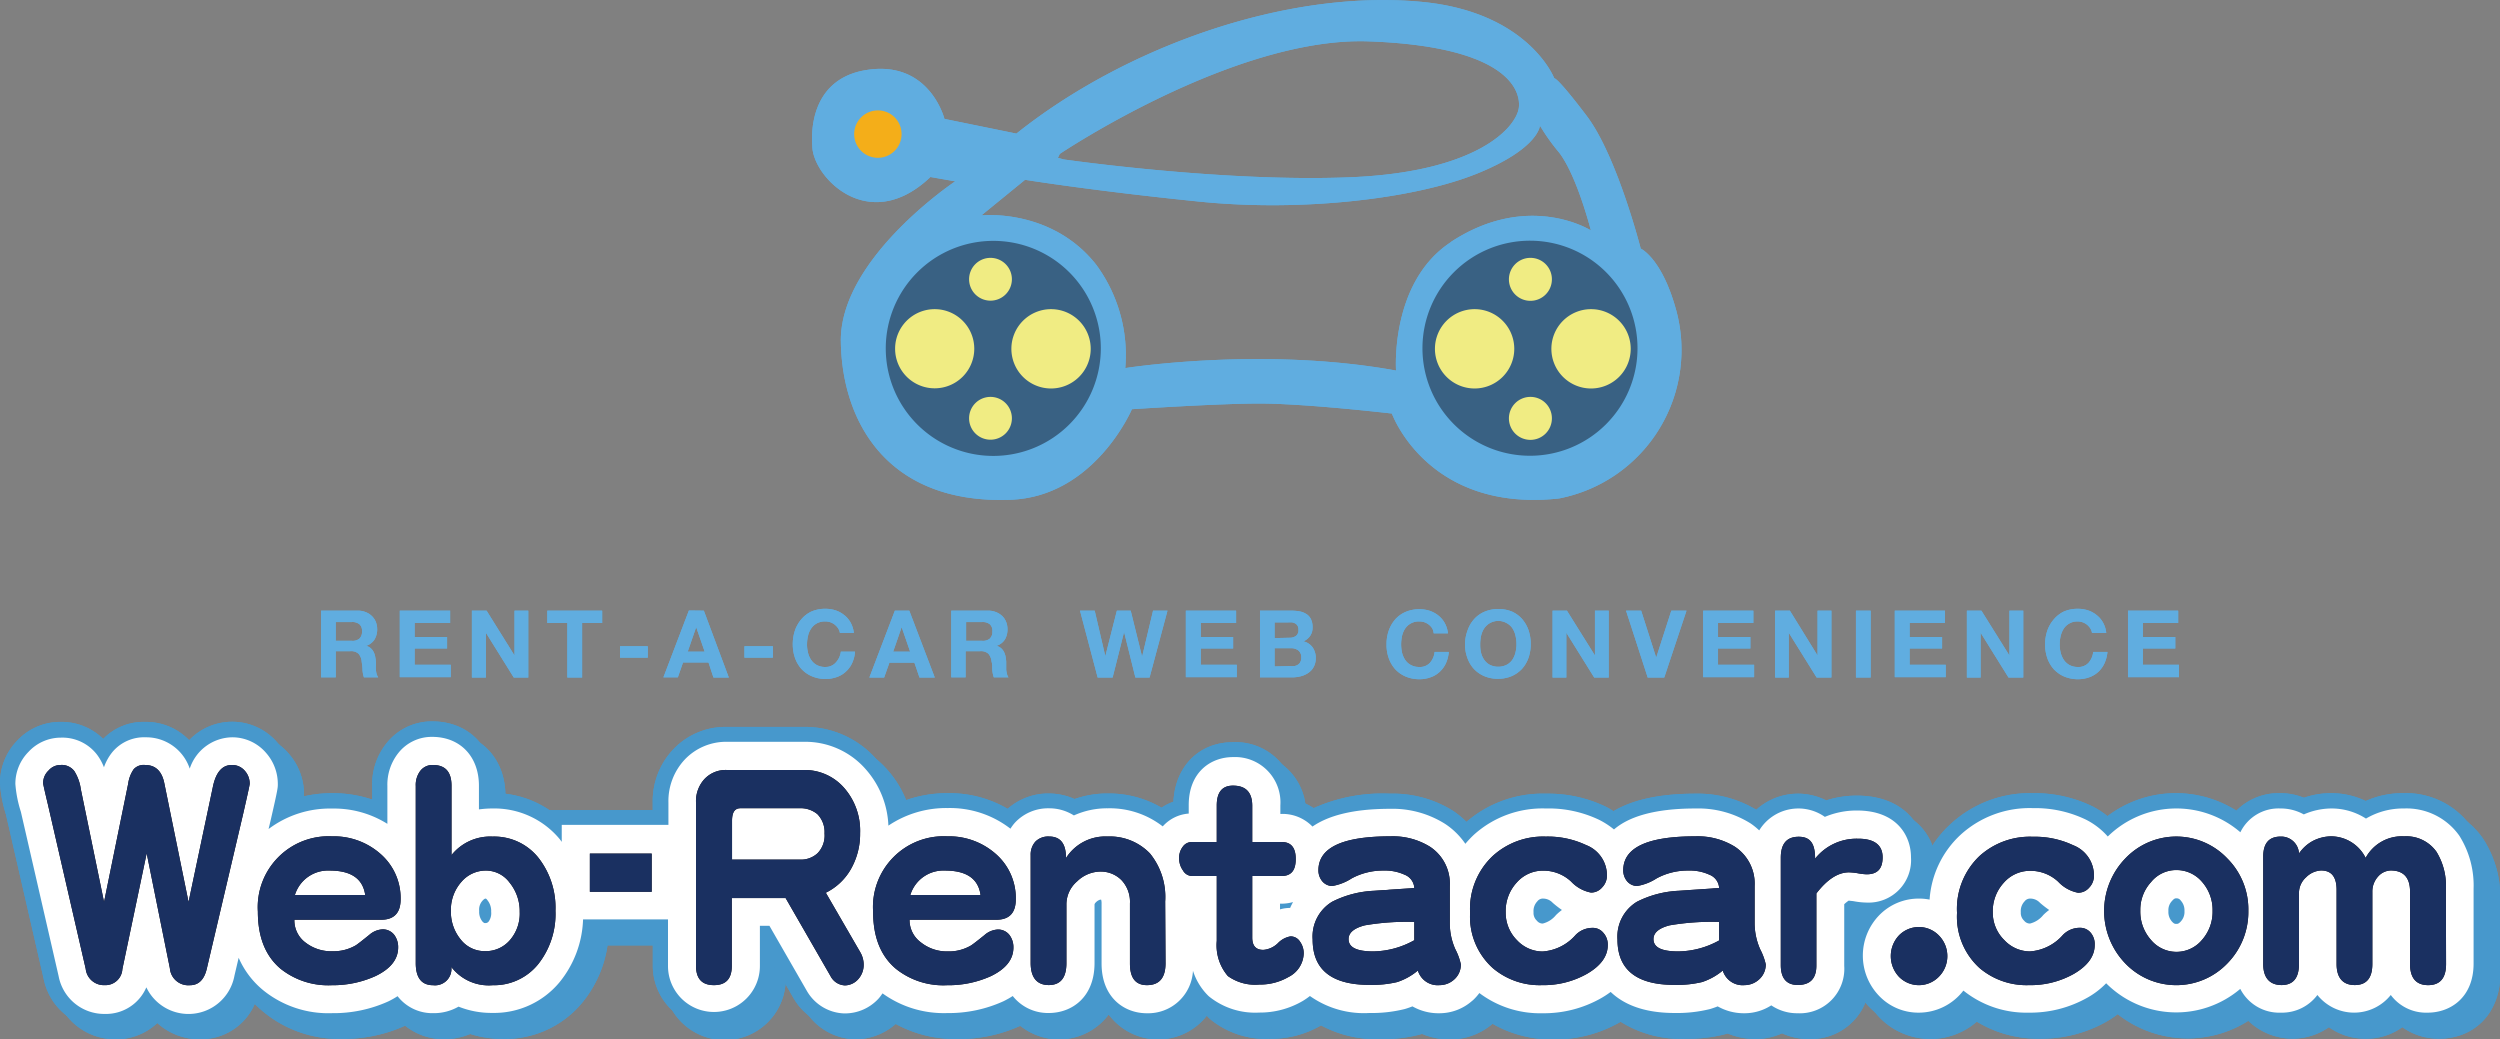 <svg xmlns="http://www.w3.org/2000/svg" viewBox="0 0 294.35 122.39"><rect x="0" y="0" width="294.35" height="122.39" fill="#808080" stroke="none"/><defs><style>.cls-1,.cls-2{fill:#60ade0;}.cls-2{fill-rule:evenodd;}.cls-3{fill:#396183;}.cls-4{fill:#f4ae19;}.cls-5{fill:#f0ec83;}.cls-6{fill:#4798cc;}.cls-7{fill:#fff;}.cls-8{fill:#231815;}.cls-9{fill:#1a3061;}</style></defs><title>アセット 6</title><g id="レイヤー_2" data-name="レイヤー 2"><g id="パス化"><path class="cls-1" d="M42.05,71.9a2.4,2.4,0,0,1,1,.17,2.08,2.08,0,0,1,1.2,1.15,2.38,2.38,0,0,1,.16.85,2.32,2.32,0,0,1-.3,1.2,1.82,1.82,0,0,1-1,.77v0a1.4,1.4,0,0,1,.53.27,1.58,1.58,0,0,1,.34.43,2,2,0,0,1,.19.55q.06.3.09.6c0,.12,0,.27,0,.44a4.73,4.73,0,0,0,0,.52,2.74,2.74,0,0,0,.08.5,1.35,1.35,0,0,0,.19.4H42.85a3.2,3.2,0,0,1-.17-.89c0-.35-.06-.68-.1-1a1.57,1.57,0,0,0-.38-.9,1.29,1.29,0,0,0-.94-.29H39.53v3.08H37.8V71.9Zm-.62,3.55a1.26,1.26,0,0,0,.89-.26,1.09,1.09,0,0,0,.3-.86,1,1,0,0,0-.3-.83,1.31,1.31,0,0,0-.89-.26h-1.9v2.21Z"/><path class="cls-1" d="M53,71.9v1.45H48.82V75h3.82v1.35H48.82v1.92h4.25v1.46h-6V71.9Z"/><path class="cls-1" d="M57.29,71.9l3.29,5.28h0V71.9h1.62v7.87H60.49L57.21,74.5h0v5.27H55.56V71.9Z"/><path class="cls-1" d="M64.44,73.35V71.9H70.9v1.45H68.54v6.42H66.8V73.35Z"/><path class="cls-1" d="M76.27,76.09v1.34H73V76.09Z"/><path class="cls-1" d="M82.87,71.9l2.94,7.87H84L83.42,78h-3l-.61,1.75H78.11l3-7.87Zm.1,4.83-1-2.89h0l-1,2.89Z"/><path class="cls-1" d="M91,76.09v1.34H87.65V76.09Z"/><path class="cls-1" d="M98.69,74a1.79,1.79,0,0,0-.91-.73,1.77,1.77,0,0,0-.61-.1,1.91,1.91,0,0,0-1,.23,1.82,1.82,0,0,0-.66.6,2.47,2.47,0,0,0-.37.86,4.23,4.23,0,0,0-.12,1,3.83,3.83,0,0,0,.12,1,2.45,2.45,0,0,0,.37.84,1.82,1.82,0,0,0,.66.6,2,2,0,0,0,1,.23A1.58,1.58,0,0,0,98.41,78,2.25,2.25,0,0,0,99,76.73h1.67a3.83,3.83,0,0,1-.34,1.34,3.08,3.08,0,0,1-.73,1,2.92,2.92,0,0,1-1.06.64,3.75,3.75,0,0,1-1.33.23,4.05,4.05,0,0,1-1.63-.32,3.59,3.59,0,0,1-1.22-.86,3.91,3.91,0,0,1-.76-1.3,4.88,4.88,0,0,1-.26-1.6,5.08,5.08,0,0,1,.26-1.64,4.11,4.11,0,0,1,.76-1.32A3.51,3.51,0,0,1,95.54,72a4.05,4.05,0,0,1,1.63-.32,3.86,3.86,0,0,1,1.23.19,3.24,3.24,0,0,1,1,.55,3,3,0,0,1,.75.88,3.18,3.18,0,0,1,.38,1.22H98.89A1.35,1.35,0,0,0,98.69,74Z"/><path class="cls-1" d="M107.06,71.9l3,7.87h-1.8l-.6-1.75h-2.94l-.62,1.75h-1.74l3-7.87Zm.1,4.83-1-2.89h0l-1,2.89Z"/><path class="cls-1" d="M116.27,71.9a2.4,2.4,0,0,1,1,.17,2.27,2.27,0,0,1,.73.46,2,2,0,0,1,.46.69,2.18,2.18,0,0,1,.16.85,2.32,2.32,0,0,1-.29,1.2,1.82,1.82,0,0,1-1,.77v0a1.4,1.4,0,0,1,.53.27,1.58,1.58,0,0,1,.34.43,2,2,0,0,1,.19.55,4.11,4.11,0,0,1,.08.6c0,.12,0,.27,0,.44s0,.34,0,.52a4,4,0,0,0,.09.5,1.13,1.13,0,0,0,.18.4h-1.73a3.59,3.59,0,0,1-.18-.89c0-.35,0-.68-.09-1a1.57,1.57,0,0,0-.38-.9,1.29,1.29,0,0,0-.94-.29h-1.73v3.08H112V71.9Zm-.62,3.55a1.28,1.28,0,0,0,.89-.26,1.09,1.09,0,0,0,.3-.86,1,1,0,0,0-.3-.83,1.33,1.33,0,0,0-.89-.26h-1.9v2.21Z"/><path class="cls-1" d="M133.68,79.77l-1.33-5.36h0L131,79.77h-1.76l-2.08-7.87h1.73l1.25,5.36h0l1.36-5.36h1.63l1.34,5.42h0l1.29-5.42h1.7l-2.11,7.87Z"/><path class="cls-1" d="M145.54,71.9v1.45h-4.16V75h3.81v1.35h-3.81v1.92h4.24v1.46h-6V71.9Z"/><path class="cls-1" d="M152.05,71.9a5.38,5.38,0,0,1,1,.09,2.32,2.32,0,0,1,.8.33,1.49,1.49,0,0,1,.51.6,2.14,2.14,0,0,1,.18.93,1.7,1.7,0,0,1-.27,1,1.9,1.9,0,0,1-.8.66,1.88,1.88,0,0,1,1.09.73,2.17,2.17,0,0,1,.36,1.26,2.21,2.21,0,0,1-.23,1,2,2,0,0,1-.63.71,2.69,2.69,0,0,1-.89.41,3.93,3.93,0,0,1-1,.13h-3.82V71.9Zm-.22,3.19a1.29,1.29,0,0,0,.76-.22.84.84,0,0,0,.29-.72,1,1,0,0,0-.09-.45.81.81,0,0,0-.27-.28,1.15,1.15,0,0,0-.38-.14,3.14,3.14,0,0,0-.45,0h-1.62v1.85Zm.1,3.33a1.91,1.91,0,0,0,.48,0,1.07,1.07,0,0,0,.41-.16.84.84,0,0,0,.28-.31,1.1,1.1,0,0,0,.11-.51,1,1,0,0,0-.35-.86,1.4,1.4,0,0,0-.9-.26h-1.89v2.15Z"/><path class="cls-1" d="M168.64,74a1.79,1.79,0,0,0-.91-.73,1.77,1.77,0,0,0-.61-.1,1.91,1.91,0,0,0-1,.23,1.85,1.85,0,0,0-.67.6,2.67,2.67,0,0,0-.37.86,4.81,4.81,0,0,0-.11,1,4.35,4.35,0,0,0,.11,1,2.66,2.66,0,0,0,.37.84,1.85,1.85,0,0,0,.67.6,2,2,0,0,0,1,.23,1.58,1.58,0,0,0,1.24-.49,2.25,2.25,0,0,0,.55-1.28h1.67a4.06,4.06,0,0,1-.34,1.34,3.23,3.23,0,0,1-.73,1,2.92,2.92,0,0,1-1.06.64,3.79,3.79,0,0,1-1.33.23,4.05,4.05,0,0,1-1.63-.32,3.59,3.59,0,0,1-1.22-.86,3.91,3.91,0,0,1-.76-1.3,4.63,4.63,0,0,1-.26-1.6,4.82,4.82,0,0,1,.26-1.64,4.11,4.11,0,0,1,.76-1.32,3.51,3.51,0,0,1,1.22-.88,4.05,4.05,0,0,1,1.63-.32,3.86,3.86,0,0,1,1.23.19,3.35,3.35,0,0,1,1,.55,3,3,0,0,1,.75.88,3.18,3.18,0,0,1,.38,1.22h-1.68A1.52,1.52,0,0,0,168.64,74Z"/><path class="cls-1" d="M172.79,74.23a3.93,3.93,0,0,1,.76-1.32,3.51,3.51,0,0,1,1.22-.88,4,4,0,0,1,1.62-.32A4.07,4.07,0,0,1,178,72a3.56,3.56,0,0,1,1.21.88,4.11,4.11,0,0,1,.76,1.32,5.08,5.08,0,0,1,.26,1.64,4.88,4.88,0,0,1-.26,1.6,3.91,3.91,0,0,1-.76,1.3,3.65,3.65,0,0,1-1.21.86,4.07,4.07,0,0,1-1.64.32,4,4,0,0,1-1.62-.32,3.59,3.59,0,0,1-1.22-.86,3.75,3.75,0,0,1-.76-1.3,4.63,4.63,0,0,1-.27-1.6A4.82,4.82,0,0,1,172.79,74.23Zm1.58,2.6a2.66,2.66,0,0,0,.37.84,1.9,1.9,0,0,0,.66.6,2.25,2.25,0,0,0,2,0,1.85,1.85,0,0,0,.67-.6,2.64,2.64,0,0,0,.36-.84,3.83,3.83,0,0,0,.12-1,4.23,4.23,0,0,0-.12-1,2.65,2.65,0,0,0-.36-.86,1.85,1.85,0,0,0-.67-.6,2,2,0,0,0-2.64.6,2.67,2.67,0,0,0-.37.86,4.81,4.81,0,0,0-.11,1A4.35,4.35,0,0,0,174.37,76.83Z"/><path class="cls-1" d="M184.49,71.9l3.3,5.28h0V71.9h1.62v7.87H187.7l-3.28-5.27h0v5.27h-1.62V71.9Z"/><path class="cls-1" d="M194,79.77l-2.55-7.87h1.78L195,77.43h0l1.78-5.53h1.79l-2.62,7.87Z"/><path class="cls-1" d="M206.44,71.9v1.45h-4.16V75h3.81v1.35h-3.81v1.92h4.25v1.46h-6V71.9Z"/><path class="cls-1" d="M210.74,71.9,214,77.18h0V71.9h1.63v7.87h-1.74l-3.28-5.27h0v5.27H209V71.9Z"/><path class="cls-1" d="M220.25,71.9v7.87h-1.73V71.9Z"/><path class="cls-1" d="M229,71.9v1.45h-4.16V75h3.82v1.35h-3.82v1.92h4.25v1.46h-6V71.9Z"/><path class="cls-1" d="M233.29,71.9l3.3,5.28h0V71.9h1.63v7.87h-1.74l-3.28-5.27h0v5.27h-1.62V71.9Z"/><path class="cls-1" d="M246.12,74a1.76,1.76,0,0,0-1.52-.83A1.89,1.89,0,0,0,243,74a2.67,2.67,0,0,0-.37.86,4.23,4.23,0,0,0-.12,1,3.83,3.83,0,0,0,.12,1,2.66,2.66,0,0,0,.37.84,1.9,1.9,0,0,0,.66.6,2,2,0,0,0,1,.23,1.57,1.57,0,0,0,1.24-.49,2.25,2.25,0,0,0,.55-1.28h1.68a4.07,4.07,0,0,1-.35,1.34,3.2,3.2,0,0,1-.72,1,3.1,3.1,0,0,1-1.06.64,3.85,3.85,0,0,1-1.34.23,4.09,4.09,0,0,1-1.63-.32,3.69,3.69,0,0,1-1.22-.86,3.91,3.91,0,0,1-.76-1.3,4.88,4.88,0,0,1-.26-1.6,5.08,5.08,0,0,1,.26-1.64,4.11,4.11,0,0,1,.76-1.32A3.6,3.6,0,0,1,243,72a4.09,4.09,0,0,1,1.63-.32,3.78,3.78,0,0,1,1.23.19,3.24,3.24,0,0,1,1,.55,2.9,2.9,0,0,1,.75.88,3.18,3.18,0,0,1,.38,1.22h-1.68A1.35,1.35,0,0,0,246.12,74Z"/><path class="cls-1" d="M256.46,71.9v1.45H252.3V75h3.82v1.35H252.3v1.92h4.25v1.46h-6V71.9Z"/><path class="cls-2" d="M197.24,36.12c-1.67-5.78-4.06-6.85-4.06-6.85s-2.79-10.91-6.35-15.61S183,9.22,183,9.22s-3-7.8-15.61-9c-16-1.52-35,5.36-47.72,15.51L111.2,14s-1.65-6.6-8.63-5.83c-6.48.7-7.14,6.22-6.93,9,0,3.58,6.6,10.63,13.91,3.67l2.92.51S98.89,30.4,99,40.18c.12,9.4,5.4,19.22,20,18.66,9.9-.38,14.27-10.66,14.27-10.66s10.08-.67,15-.67c5.52,0,15.61,1.18,15.61,1.18s4.19,11.68,19.67,10A17.81,17.81,0,0,0,197.24,36.12Zm-72.46-18S145.34,4.3,161.14,4.87s17.89,5.43,17.7,7.71-4.67,7.62-19.61,8.28-34-2.09-34-2.09l-.67-.19Zm46.06,10.38c-7.2,4.71-6.47,15.13-6.47,15.13-15.7-2.86-31.88-.29-31.88-.29a17.93,17.93,0,0,0-3.43-12.18c-5.28-6.69-13.51-5.8-13.51-5.8l5.14-4.19s8.28,1.33,20.55,2.57,25.51-.38,32.74-3.33,7.33-5.62,7.33-5.62A24.63,24.63,0,0,0,183.6,18c2.09,2.76,3.71,9.13,3.71,9.13S180,22.48,170.84,28.48Z"/><path class="cls-3" d="M192.8,41a12.66,12.66,0,1,1-12.65-12.66A12.65,12.65,0,0,1,192.8,41Z"/><path class="cls-3" d="M129.61,41A12.66,12.66,0,1,1,117,28.36,12.65,12.65,0,0,1,129.61,41Z"/><path class="cls-4" d="M106.15,15.82A2.79,2.79,0,1,1,103.37,13,2.78,2.78,0,0,1,106.15,15.82Z"/><path class="cls-5" d="M119.14,49.25a2.52,2.52,0,1,1-2.52-2.52A2.52,2.52,0,0,1,119.14,49.25Z"/><path class="cls-5" d="M119.14,32.88a2.52,2.52,0,1,1-2.52-2.52A2.52,2.52,0,0,1,119.14,32.88Z"/><path class="cls-5" d="M182.72,49.25a2.53,2.53,0,1,1-2.53-2.52A2.52,2.52,0,0,1,182.72,49.25Z"/><path class="cls-5" d="M182.72,32.88a2.53,2.53,0,1,1-2.53-2.52A2.52,2.52,0,0,1,182.72,32.88Z"/><path class="cls-5" d="M128.42,41.06a4.67,4.67,0,1,1-4.66-4.66A4.67,4.67,0,0,1,128.42,41.06Z"/><path class="cls-5" d="M114.71,41.06a4.66,4.66,0,1,1-4.66-4.66A4.66,4.66,0,0,1,114.71,41.06Z"/><path class="cls-5" d="M192,41.06a4.67,4.67,0,1,1-4.67-4.66A4.67,4.67,0,0,1,192,41.06Z"/><path class="cls-5" d="M178.29,41.06a4.67,4.67,0,1,1-4.66-4.66A4.67,4.67,0,0,1,178.29,41.06Z"/><path class="cls-6" d="M292.31,98.68a9.43,9.43,0,0,0-8-4,10.62,10.62,0,0,0-4.46.93,9.4,9.4,0,0,0-4.13-.93,9.68,9.68,0,0,0-3.15.55,7.27,7.27,0,0,0-2.82-.55,7,7,0,0,0-5.13,2.07,13.3,13.3,0,0,0-15.17.64,10.34,10.34,0,0,0-1.84-1.18,15.61,15.61,0,0,0-7-1.53A13.74,13.74,0,0,0,231,98.26,12.81,12.81,0,0,0,228,102.2c0-3.62-2.53-7.26-8.12-7.26a11.37,11.37,0,0,0-3.61.56,7.29,7.29,0,0,0-8.23,1.1,13.43,13.43,0,0,0-7.19-1.9c-4.53,0-7.58.84-9.62,2.07a9.41,9.41,0,0,0-.93-.54,15.68,15.68,0,0,0-7-1.53A13.76,13.76,0,0,0,173.93,98a9.79,9.79,0,0,0-1.52-1.26,13.33,13.33,0,0,0-7.47-2.07,19.71,19.71,0,0,0-9,1.71,6.55,6.55,0,0,0-2.18-.94,7,7,0,0,0-7.33-6.82c-4,0-6.8,2.87-7,7a6.15,6.15,0,0,0-1.4.71,12.23,12.23,0,0,0-6.35-1.68,11.47,11.47,0,0,0-3.89.66,7.41,7.41,0,0,0-3-.66,7.21,7.21,0,0,0-4.88,1.81,13.65,13.65,0,0,0-7.07-1.84,14.83,14.83,0,0,0-5.66,1.1,12.13,12.13,0,0,0-2.7-5.08,11.2,11.2,0,0,0-8.61-3.82h-9a8.49,8.49,0,0,0-6.3,2.6,8.91,8.91,0,0,0-2.45,6.32v.86H66a11.89,11.89,0,0,0-6.49-2v-.9c0-4.43-3-7.53-7.27-7.53a6.8,6.8,0,0,0-5.45,2.61,7.71,7.71,0,0,0-1.65,5v1.59a15.14,15.14,0,0,0-9.62.07A7.2,7.2,0,0,0,34,88.74a7,7,0,0,0-5.39-2.47,6.89,6.89,0,0,0-5,2.16,7.07,7.07,0,0,0-5.19-2.16,6.61,6.61,0,0,0-4.93,2,7,7,0,0,0-5-2,6.92,6.92,0,0,0-5.11,2.25,7.16,7.16,0,0,0-2,5A15.27,15.27,0,0,0,2,97.19l4.44,19.34a7.24,7.24,0,0,0,7.16,5.83,7,7,0,0,0,4.92-1.91,7.35,7.35,0,0,0,5.09,1.91A6.91,6.91,0,0,0,30,118.2a11.78,11.78,0,0,0,1.1,1,13.93,13.93,0,0,0,9.24,3.11,17.35,17.35,0,0,0,7.3-1.52l.09,0a7.22,7.22,0,0,0,4.5,1.56,7.87,7.87,0,0,0,3.13-.61,12.65,12.65,0,0,0,3.92.58,11.76,11.76,0,0,0,9.25-4.24,13.72,13.72,0,0,0,3-6.77h6.61V115a7.19,7.19,0,1,0,14.37,0v0l2.23,3.86a7.08,7.08,0,0,0,5.83,3.5h.17a7.19,7.19,0,0,0,4.72-1.8,14.6,14.6,0,0,0,7.31,1.77,17.33,17.33,0,0,0,7.29-1.52l.11,0a7.3,7.3,0,0,0,10.37-1.36,7.26,7.26,0,0,0,11.55.14l.23.25.15.14a10.32,10.32,0,0,0,7.07,2.33,11.73,11.73,0,0,0,6-1.58,13.79,13.79,0,0,0,6.94,1.62,17.57,17.57,0,0,0,4.57-.51l.38-.11a8.41,8.41,0,0,0,3.3.65,7.64,7.64,0,0,0,5-1.84,14,14,0,0,0,7.16,1.84,15.39,15.39,0,0,0,7.79-2,.57.57,0,0,0,.13-.08,13.3,13.3,0,0,0,7.66,2,17.54,17.54,0,0,0,4.56-.51l.39-.11a8.37,8.37,0,0,0,3.3.65,7.48,7.48,0,0,0,3.1-.67,7.32,7.32,0,0,0,3.12.67,6.91,6.91,0,0,0,6.84-4.69,9,9,0,0,0,1.52,2.16,8.34,8.34,0,0,0,11.45.49,13.82,13.82,0,0,0,7.46,2,15.43,15.43,0,0,0,7.8-2,12.78,12.78,0,0,0,1.33-.88,13.34,13.34,0,0,0,15.38.78,7.49,7.49,0,0,0,9.49.75,7.27,7.27,0,0,0,4.34,1.35,7.17,7.17,0,0,0,4.3-1.35,7.27,7.27,0,0,0,4.34,1.35c4.23,0,7.19-3.11,7.19-7.56V106A12.61,12.61,0,0,0,292.31,98.68Z"/><path class="cls-6" d="M291,97.39a9.42,9.42,0,0,0-8-4,10.62,10.62,0,0,0-4.46.92,9.4,9.4,0,0,0-4.13-.92,9.66,9.66,0,0,0-3.15.54,7.27,7.27,0,0,0-2.82-.54,7,7,0,0,0-5.13,2.06,13.34,13.34,0,0,0-15.17.64,10.34,10.34,0,0,0-1.84-1.18,15.61,15.61,0,0,0-7-1.52A13.75,13.75,0,0,0,229.69,97a13,13,0,0,0-2.95,3.94c0-3.62-2.52-7.26-8.12-7.26a11.65,11.65,0,0,0-3.61.56,7.34,7.34,0,0,0-8.23,1.1,13.42,13.42,0,0,0-7.18-1.89c-4.54,0-7.59.84-9.63,2.06a9.41,9.41,0,0,0-.93-.54,15.68,15.68,0,0,0-7-1.52,13.75,13.75,0,0,0-9.38,3.32,10.38,10.38,0,0,0-1.52-1.26,13.3,13.3,0,0,0-7.47-2.06,19.76,19.76,0,0,0-9,1.7,6.55,6.55,0,0,0-2.18-.94,7,7,0,0,0-7.33-6.82c-4,0-6.8,2.87-7,7a6.15,6.15,0,0,0-1.4.71,12.22,12.22,0,0,0-6.35-1.67,11.46,11.46,0,0,0-3.89.65,7.4,7.4,0,0,0-3-.65,7.2,7.2,0,0,0-4.88,1.8,13.64,13.64,0,0,0-7.06-1.84,14.66,14.66,0,0,0-5.67,1.11,12,12,0,0,0-2.7-5.08,11.18,11.18,0,0,0-8.61-3.83h-9a8.46,8.46,0,0,0-6.3,2.61,8.87,8.87,0,0,0-2.45,6.31v.87H64.68a11.67,11.67,0,0,0-6.48-2v-.91c0-4.43-3-7.53-7.28-7.53a6.78,6.78,0,0,0-5.45,2.62,7.72,7.72,0,0,0-1.65,5v1.58a14.61,14.61,0,0,0-4.7-.75,15,15,0,0,0-4.92.82,7.2,7.2,0,0,0-1.52-6.75,7,7,0,0,0-10.41-.31A7.05,7.05,0,0,0,17.08,85a6.61,6.61,0,0,0-4.93,2,7,7,0,0,0-5-2A6.92,6.92,0,0,0,2,87.23a7.16,7.16,0,0,0-2,5A15.32,15.32,0,0,0,.7,95.9l4.44,19.34a7.25,7.25,0,0,0,7.17,5.83,7,7,0,0,0,4.91-1.91,7.38,7.38,0,0,0,5.1,1.91,6.89,6.89,0,0,0,6.4-4.15,13,13,0,0,0,1.1,1,13.93,13.93,0,0,0,9.24,3.11,17.35,17.35,0,0,0,7.3-1.52l.09,0a7.22,7.22,0,0,0,4.5,1.56,7.87,7.87,0,0,0,3.13-.61A12.65,12.65,0,0,0,58,121a11.76,11.76,0,0,0,9.25-4.24,13.68,13.68,0,0,0,3-6.77h6.61v3.71a7.19,7.19,0,1,0,14.38,0v0l2.22,3.87a7.1,7.1,0,0,0,5.83,3.49h.17a7.14,7.14,0,0,0,4.72-1.81,14.63,14.63,0,0,0,7.31,1.77,17.3,17.3,0,0,0,7.29-1.52l.11,0a7.31,7.31,0,0,0,10.38-1.36,7.25,7.25,0,0,0,11.54.14l.23.25.15.14a10.32,10.32,0,0,0,7.07,2.34,11.74,11.74,0,0,0,6-1.59,13.81,13.81,0,0,0,7,1.62,17.54,17.54,0,0,0,4.56-.51l.38-.11a8.23,8.23,0,0,0,3.3.65,7.62,7.62,0,0,0,5-1.84,14,14,0,0,0,7.16,1.84,15.39,15.39,0,0,0,7.79-2l.14-.08a13.16,13.16,0,0,0,7.65,2.05,17.54,17.54,0,0,0,4.56-.51l.39-.11a8.23,8.23,0,0,0,3.3.65,7.48,7.48,0,0,0,3.1-.67,7.32,7.32,0,0,0,3.12.67,6.89,6.89,0,0,0,6.84-4.69,9,9,0,0,0,1.52,2.16,8.34,8.34,0,0,0,11.45.49,13.82,13.82,0,0,0,7.46,2,15.4,15.4,0,0,0,7.8-2,11.36,11.36,0,0,0,1.33-.88,13.05,13.05,0,0,0,8.22,2.85,13.26,13.26,0,0,0,7.17-2.06,7.49,7.49,0,0,0,9.48.74,7.21,7.21,0,0,0,4.34,1.35,7.13,7.13,0,0,0,4.3-1.35,7.27,7.27,0,0,0,4.34,1.35c4.23,0,7.19-3.11,7.19-7.56v-8.8A12.61,12.61,0,0,0,291,97.39Z"/><path class="cls-7" d="M225,100.94c0-2.54-1.67-5.51-6.35-5.51a9.57,9.57,0,0,0-3.79.75,5.41,5.41,0,0,0-7.73,1.59,8.25,8.25,0,0,0-1-.81,11.59,11.59,0,0,0-6.48-1.77c-4.95,0-7.91,1-9.62,2.47a9.48,9.48,0,0,0-1.74-1.13A13.79,13.79,0,0,0,182,95.19a12.05,12.05,0,0,0-8.47,3.1,12.7,12.7,0,0,0-1,1.06A8.63,8.63,0,0,0,170.14,97a11.6,11.6,0,0,0-6.49-1.77c-4.5,0-7.34.86-9.12,2.09a4.91,4.91,0,0,0-3.62-1.49h-.16v-1a5.34,5.34,0,0,0-5.58-5.69c-2.59,0-5.21,1.75-5.21,5.65v1a4.55,4.55,0,0,0-3.06,1.51,10.16,10.16,0,0,0-6.46-2.13,9.45,9.45,0,0,0-4,.84,5.4,5.4,0,0,0-2.94-.84,5.33,5.33,0,0,0-4,1.69,5.24,5.24,0,0,0-.53.71,11.63,11.63,0,0,0-7.37-2.43,12.19,12.19,0,0,0-7,2.07,10.64,10.64,0,0,0-2.67-6.64,9.45,9.45,0,0,0-7.28-3.23h-9a6.72,6.72,0,0,0-5,2.06,7.17,7.17,0,0,0-1.95,5.08v2.64H66.14v2l-.23-.31A10,10,0,0,0,58,95.19a11.64,11.64,0,0,0-1.61.11V92.51c0-3.44-2.21-5.75-5.5-5.75a5,5,0,0,0-4,1.91,6,6,0,0,0-1.28,3.88V97a11.79,11.79,0,0,0-6.48-1.8,12,12,0,0,0-7.51,2.41l.24-1c.85-3.7.85-3.85.85-4.28a5.53,5.53,0,0,0-1.37-3.67,5.24,5.24,0,0,0-4-1.85,5.34,5.34,0,0,0-5,3.69,5.4,5.4,0,0,0-5.19-3.69,4.85,4.85,0,0,0-3.91,1.73,5.93,5.93,0,0,0-1,1.8,6.2,6.2,0,0,0-.82-1.49,5.14,5.14,0,0,0-4.26-2,5.19,5.19,0,0,0-3.82,1.69,5.34,5.34,0,0,0-1.53,3.77,14.14,14.14,0,0,0,.65,3.28l4.44,19.33a5.46,5.46,0,0,0,5.44,4.46,5.17,5.17,0,0,0,4.89-3.13,5.5,5.5,0,0,0,10.38-1.4l.49-2.08A10.21,10.21,0,0,0,31,116.6a12.18,12.18,0,0,0,8.1,2.69,15.6,15.6,0,0,0,6.63-1.39,9.89,9.89,0,0,0,1.08-.61,5.18,5.18,0,0,0,4.18,2,5.84,5.84,0,0,0,3-.77,10.39,10.39,0,0,0,4,.74,10,10,0,0,0,7.88-3.6,12.33,12.33,0,0,0,2.78-7.41h10v5.49a5.41,5.41,0,1,0,10.82,0V109h1.12L95,116.67a5.28,5.28,0,0,0,4.38,2.65h.11a5.37,5.37,0,0,0,3.89-1.68l.1-.11c.16-.18.29-.38.43-.57a12.32,12.32,0,0,0,7.61,2.32,15.56,15.56,0,0,0,6.62-1.39,10.26,10.26,0,0,0,1.1-.62,5.28,5.28,0,0,0,4.25,2c2.68,0,5.38-1.82,5.38-5.88V106.5s0-.11.16-.26a1.17,1.17,0,0,1,.49-.31h.13s0,0,0,0a1.57,1.57,0,0,1,.05.45v7.07c0,4,2.67,5.85,5.32,5.85a5.28,5.28,0,0,0,5.44-5,7.22,7.22,0,0,0,1.8,2.94l.1.09a8.64,8.64,0,0,0,5.89,1.89,10,10,0,0,0,5.16-1.38,9,9,0,0,0,.82-.57,11,11,0,0,0,7,2,16,16,0,0,0,4.18-.47c.3-.09.59-.19.89-.31a6.2,6.2,0,0,0,3.17.81,5.82,5.82,0,0,0,3.86-1.46l.08-.06a6.17,6.17,0,0,0,.77-.86,11.86,11.86,0,0,0,7.41,2.38,13.65,13.65,0,0,0,6.9-1.76,11.43,11.43,0,0,0,1.15-.75c1.47,1.41,3.81,2.48,7.53,2.48a16.08,16.08,0,0,0,4.19-.47c.29-.09.59-.19.88-.31a6.26,6.26,0,0,0,3.18.81,5.82,5.82,0,0,0,3.13-.93,5.42,5.42,0,0,0,3.09.93,5.24,5.24,0,0,0,5.5-5.58v-7.26a4.26,4.26,0,0,1,.52-.42l.55.06a9.08,9.08,0,0,0,1.6.17A5,5,0,0,0,225,100.94ZM56.81,108.51a1.79,1.79,0,0,1-.39-1.25,1.56,1.56,0,0,1,.37-1.19c.24-.27.34-.27.42-.27h0a.71.71,0,0,1,.18.19,2,2,0,0,1,.44,1.37,1.68,1.68,0,0,1-.28,1.12.47.47,0,0,1-.45.2C57,108.68,57,108.68,56.81,108.51ZM181,106.13a.82.82,0,0,1,.73-.33,1.55,1.55,0,0,1,1.09.5,12.26,12.26,0,0,0,1.08.84,6.54,6.54,0,0,0-.7.6,2.91,2.91,0,0,1-1.56,1,.87.87,0,0,1-.69-.34,1.23,1.23,0,0,1-.39-1A1.64,1.64,0,0,1,181,106.13Zm-29.1.77a4.17,4.17,0,0,0-1.19.17v-.67h.13a5.08,5.08,0,0,0,1.4-.19c-.12.23-.24.45-.34.69Z"/><path class="cls-7" d="M289.57,98.41a7.6,7.6,0,0,0-6.51-3.22,8.58,8.58,0,0,0-4.49,1.19,7.48,7.48,0,0,0-4.1-1.19,8.17,8.17,0,0,0-3.22.7,5.56,5.56,0,0,0-2.75-.7,5,5,0,0,0-4.72,2.8,11.53,11.53,0,0,0-15.61.5,8.6,8.6,0,0,0-2.6-2,13.79,13.79,0,0,0-6.22-1.34,12.05,12.05,0,0,0-8.47,3.1,11.42,11.42,0,0,0-3.69,7.67,6.26,6.26,0,0,0-1.23-.12,6.47,6.47,0,0,0-4.74,2,6.83,6.83,0,0,0,0,9.43,6.39,6.39,0,0,0,4.7,2,6.63,6.63,0,0,0,5.25-2.6,11.82,11.82,0,0,0,7.68,2.6,13.68,13.68,0,0,0,6.91-1.76,9.57,9.57,0,0,0,2.22-1.7,11.64,11.64,0,0,0,15.79.66,5.15,5.15,0,0,0,4.8,2.8,5.2,5.2,0,0,0,4.28-2.08,5.53,5.53,0,0,0,8.64,0,5.18,5.18,0,0,0,4.34,2.08c2.69,0,5.41-1.79,5.41-5.78v-8.8A11,11,0,0,0,289.57,98.41Zm-33.83,7.66c.26-.3.38-.3.5-.3a.59.59,0,0,1,.53.27,1.69,1.69,0,0,1,.43,1.22,1.64,1.64,0,0,1-.42,1.22c-.27.3-.4.3-.54.3s-.26,0-.5-.26a1.69,1.69,0,0,1-.43-1.26A1.55,1.55,0,0,1,255.74,106.07Zm-17.37.06a.82.82,0,0,1,.72-.33,1.55,1.55,0,0,1,1.1.5,12.26,12.26,0,0,0,1.08.84,5.69,5.69,0,0,0-.7.6,2.91,2.91,0,0,1-1.56,1,.87.87,0,0,1-.69-.34,1.23,1.23,0,0,1-.39-1A1.64,1.64,0,0,1,238.37,106.13Z"/><path class="cls-8" d="M29.4,92.28c0,.13-.26,1.31-.77,3.54L24.36,114q-.45,2-2,2A2.18,2.18,0,0,1,20,114l-2.73-13.53L14.41,114.1a2,2,0,0,1-2.1,1.89,2.15,2.15,0,0,1-2.22-1.92L5.65,94.76c-.38-1.59-.57-2.43-.57-2.54a2,2,0,0,1,.63-1.49,1.85,1.85,0,0,1,1.42-.66,1.85,1.85,0,0,1,1.62.72,5.38,5.38,0,0,1,.77,2.15l2.73,13.26,2.84-13.92a3.9,3.9,0,0,1,.66-1.72,1.6,1.6,0,0,1,1.33-.49c1.24,0,2,.74,2.28,2.21L22.2,106.2l2.85-13.49c.35-1.76,1.1-2.64,2.24-2.64a1.94,1.94,0,0,1,1.54.69A2.26,2.26,0,0,1,29.4,92.28Z"/><path class="cls-8" d="M47.17,105.87c0,1.61-.77,2.42-2.3,2.42H34.66A3.25,3.25,0,0,0,36,111,4.92,4.92,0,0,0,39.15,112a5.17,5.17,0,0,0,2.73-.69q.28-.17,1.59-1.23a2.58,2.58,0,0,1,1.59-.66,1.7,1.7,0,0,1,1.34.63,2.39,2.39,0,0,1,.48,1.49q0,2.09-2.64,3.37A12.21,12.21,0,0,1,39.06,116a9,9,0,0,1-6-1.92q-2.7-2.25-2.7-6.74a8.35,8.35,0,0,1,8.73-8.87,8.31,8.31,0,0,1,5.63,2A6.91,6.91,0,0,1,47.17,105.87ZM43,105.38q-.41-2.88-4.18-2.88a4.08,4.08,0,0,0-4.1,2.88Z"/><path class="cls-8" d="M65.4,107.23a9.52,9.52,0,0,1-2.05,6.31A6.69,6.69,0,0,1,58,116a5.54,5.54,0,0,1-4.86-2.15A1.93,1.93,0,0,1,51,116c-1.36,0-2.05-.87-2.05-2.61V92.55a2.75,2.75,0,0,1,.54-1.79,1.79,1.79,0,0,1,1.48-.69c1.46,0,2.19.81,2.19,2.44v8.17A5.84,5.84,0,0,1,58,98.5a6.65,6.65,0,0,1,5.35,2.44A9.52,9.52,0,0,1,65.4,107.23Zm-4.21.13A5.33,5.33,0,0,0,60,103.92a3.47,3.47,0,0,0-2.81-1.42,3.78,3.78,0,0,0-2.88,1.35,4.93,4.93,0,0,0-1.22,3.41,5.1,5.1,0,0,0,1.14,3.34,3.57,3.57,0,0,0,2.9,1.39,3.75,3.75,0,0,0,2.9-1.29A4.78,4.78,0,0,0,61.19,107.36Z"/><path class="cls-8" d="M76.73,105H69.45v-4.5h7.28Z"/><path class="cls-8" d="M101.69,113.61a2.53,2.53,0,0,1-.68,1.72,2.13,2.13,0,0,1-1.54.69,2,2,0,0,1-1.68-1.09l-5.29-9.19H86.16v8q0,2.25-2.1,2.25c-1.41,0-2.11-.76-2.11-2.28V94.5a3.83,3.83,0,0,1,1-2.78,3.43,3.43,0,0,1,2.64-1.06h9a6.17,6.17,0,0,1,4.81,2.12,7.65,7.65,0,0,1,1.87,5.32,8.37,8.37,0,0,1-1.11,4.27,6.89,6.89,0,0,1-2.93,2.74l4.1,7.08A2.92,2.92,0,0,1,101.69,113.61ZM97.08,98.13a3,3,0,0,0-.85-2.28,3.1,3.1,0,0,0-2.11-.69H87.19c-.69,0-1,.49-1,1.49v4.56h8a2.87,2.87,0,0,0,2.08-.76A3,3,0,0,0,97.08,98.13Z"/><path class="cls-8" d="M119.6,105.87c0,1.61-.76,2.42-2.3,2.42H107.09a3.26,3.26,0,0,0,1.34,2.67,4.9,4.9,0,0,0,3.15,1.06,5.13,5.13,0,0,0,2.73-.69c.19-.11.72-.52,1.6-1.23a2.58,2.58,0,0,1,1.59-.66,1.7,1.7,0,0,1,1.34.63,2.39,2.39,0,0,1,.48,1.49q0,2.09-2.65,3.37A12.16,12.16,0,0,1,111.5,116a8.92,8.92,0,0,1-6-1.92q-2.7-2.25-2.7-6.74a8.33,8.33,0,0,1,8.73-8.87,8.32,8.32,0,0,1,5.63,2A6.9,6.9,0,0,1,119.6,105.87Zm-4.15-.49c-.26-1.92-1.66-2.88-4.18-2.88a4.07,4.07,0,0,0-4.09,2.88Z"/><path class="cls-8" d="M137.23,113.41q0,2.58-2.19,2.58c-1.34,0-2-.85-2-2.55v-7.07a3.72,3.72,0,0,0-1-2.75,3.44,3.44,0,0,0-2.53-1,4,4,0,0,0-2.7,1.16,3.55,3.55,0,0,0-1.25,2.71v6.91c0,1.72-.7,2.58-2.08,2.58s-2.13-.87-2.13-2.61v-12.7a2.28,2.28,0,0,1,.57-1.59,2.12,2.12,0,0,1,1.59-.59c1.36,0,2,.85,2,2.54a5.48,5.48,0,0,1,4.89-2.54,6.56,6.56,0,0,1,5,2,8.12,8.12,0,0,1,1.79,5.65Z"/><path class="cls-8" d="M153.5,112.25a3.21,3.21,0,0,1-1.79,2.78,6.68,6.68,0,0,1-3.44.89,5.5,5.5,0,0,1-3.7-1,5.57,5.57,0,0,1-1.31-4.14v-7.64h-2.93a1.25,1.25,0,0,1-1.05-.66,2.42,2.42,0,0,1-.45-1.39,2.14,2.14,0,0,1,.42-1.38,1.29,1.29,0,0,1,1.11-.57h2.9v-4.3c0-1.56.64-2.34,1.91-2.34,1.51,0,2.27.79,2.27,2.38v4.26h3.47q1.65,0,1.65,2c0,1.37-.56,2-1.68,2h-3.44v7.24c0,1,.44,1.46,1.31,1.46a2.78,2.78,0,0,0,1.71-.79,2.7,2.7,0,0,1,1.48-.8,1.3,1.3,0,0,1,1.13.63A2.34,2.34,0,0,1,153.5,112.25Z"/><path class="cls-8" d="M172,113.54a2.33,2.33,0,0,1-.79,1.79,2.55,2.55,0,0,1-1.71.66,2.44,2.44,0,0,1-2.56-1.72,7.31,7.31,0,0,1-2.44,1.36,12.9,12.9,0,0,1-3.24.33q-6.72,0-6.71-5.36a4.77,4.77,0,0,1,2.3-4.43,12.1,12.1,0,0,1,4.92-1.29l4.75-.33a1.78,1.78,0,0,0-1.14-1.56,5.52,5.52,0,0,0-2.47-.49,7.73,7.73,0,0,0-3.76.92,6.11,6.11,0,0,1-2.3.9,1.56,1.56,0,0,1-1.14-.53,2,2,0,0,1-.48-1.32q0-4,8.47-4a8.3,8.3,0,0,1,4.66,1.22,5.2,5.2,0,0,1,2.34,4.63v4.37a7.49,7.49,0,0,0,.65,3.07A7.09,7.09,0,0,1,172,113.54Zm-5.48-2.81v-2.18a29,29,0,0,0-5.83.4c-1.27.33-1.91.87-1.91,1.62,0,1,1,1.45,2.93,1.45A10.19,10.19,0,0,0,166.47,110.73Z"/><path class="cls-8" d="M189.3,111.26c0,1.32-.82,2.46-2.47,3.41a10.4,10.4,0,0,1-5.26,1.32,8.51,8.51,0,0,1-5.8-2,8.12,8.12,0,0,1-2.68-6.51,8.55,8.55,0,0,1,2.68-6.71A8.8,8.8,0,0,1,182,98.5a10.57,10.57,0,0,1,4.75,1,3.82,3.82,0,0,1,2.45,3.5,2,2,0,0,1-.57,1.49,1.7,1.7,0,0,1-1.31.6,4.3,4.3,0,0,1-2.33-1.29,4.77,4.77,0,0,0-3.25-1.29,4.1,4.1,0,0,0-3.18,1.42,4.94,4.94,0,0,0-1.28,3.47,4.56,4.56,0,0,0,1.34,3.31,4.14,4.14,0,0,0,3,1.32,5.67,5.67,0,0,0,3.87-1.92,2.75,2.75,0,0,1,2-.86,1.59,1.59,0,0,1,1.28.57A2.07,2.07,0,0,1,189.3,111.26Z"/><path class="cls-8" d="M207.9,113.54a2.34,2.34,0,0,1-.8,1.79,2.55,2.55,0,0,1-1.7.66,2.44,2.44,0,0,1-2.56-1.72,7.35,7.35,0,0,1-2.45,1.36,12.79,12.79,0,0,1-3.24.33q-6.71,0-6.71-5.36a4.79,4.79,0,0,1,2.3-4.43,12.1,12.1,0,0,1,4.92-1.29l4.75-.33a1.78,1.78,0,0,0-1.14-1.56,5.52,5.52,0,0,0-2.47-.49,7.66,7.66,0,0,0-3.75.92,6.07,6.07,0,0,1-2.31.9,1.58,1.58,0,0,1-1.14-.53,2,2,0,0,1-.48-1.32q0-4,8.48-4a8.32,8.32,0,0,1,4.66,1.22,5.21,5.21,0,0,1,2.33,4.63v4.37a7.66,7.66,0,0,0,.65,3.07A7.34,7.34,0,0,1,207.9,113.54Zm-5.49-2.81v-2.18a29.09,29.09,0,0,0-5.83.4c-1.27.33-1.9.87-1.9,1.62,0,1,1,1.45,2.92,1.45A10.13,10.13,0,0,0,202.41,110.73Z"/><path class="cls-8" d="M221.66,100.94c0,1.35-.62,2-1.88,2a6.79,6.79,0,0,1-1.08-.13,7.67,7.67,0,0,0-1-.1q-1.93,0-3.84,2.48v8.5q0,2.28-2.19,2.28c-1.32,0-2-.78-2-2.35V101c0-1.66.7-2.48,2.11-2.48s1.93.86,1.93,2.58a6.23,6.23,0,0,1,5-2.35C220.65,98.73,221.66,99.47,221.66,100.94Z"/><path class="cls-8" d="M229.28,112.58a3.43,3.43,0,0,1-1,2.42,3.28,3.28,0,0,1-4.7,0,3.56,3.56,0,0,1,0-4.86,3.28,3.28,0,0,1,4.7,0A3.45,3.45,0,0,1,229.28,112.58Z"/><path class="cls-8" d="M246.63,111.26c0,1.32-.83,2.46-2.47,3.41a10.41,10.41,0,0,1-5.27,1.32,8.54,8.54,0,0,1-5.8-2,8.15,8.15,0,0,1-2.67-6.51,8.58,8.58,0,0,1,2.67-6.71,8.84,8.84,0,0,1,6.26-2.25,10.57,10.57,0,0,1,4.75,1,3.81,3.81,0,0,1,2.44,3.5,2,2,0,0,1-.56,1.49,1.7,1.7,0,0,1-1.31.6,4.3,4.3,0,0,1-2.33-1.29,4.77,4.77,0,0,0-3.25-1.29,4.09,4.09,0,0,0-3.18,1.42,4.94,4.94,0,0,0-1.28,3.47A4.52,4.52,0,0,0,236,110.7a4.14,4.14,0,0,0,3,1.32,5.67,5.67,0,0,0,3.87-1.92,2.75,2.75,0,0,1,2-.86,1.61,1.61,0,0,1,1.28.57A2.07,2.07,0,0,1,246.63,111.26Z"/><path class="cls-8" d="M264.72,107.23a8.65,8.65,0,0,1-2.48,6.21,8.33,8.33,0,0,1-12,0,8.9,8.9,0,0,1,0-12.37,8.28,8.28,0,0,1,12,0A8.48,8.48,0,0,1,264.72,107.23Zm-4.21,0a5,5,0,0,0-1.25-3.41,3.94,3.94,0,0,0-3-1.38,3.82,3.82,0,0,0-3,1.42,4.83,4.83,0,0,0-1.26,3.37,5,5,0,0,0,1.26,3.44,3.91,3.91,0,0,0,6,0A5,5,0,0,0,260.51,107.26Z"/><path class="cls-8" d="M288,113.51c0,1.65-.71,2.48-2.11,2.48s-2.13-.83-2.13-2.48V105c0-1.67-.76-2.51-2.28-2.51a2.07,2.07,0,0,0-1.5.73,2.62,2.62,0,0,0-.66,1.78v8.5c0,1.65-.69,2.48-2.07,2.48s-2.14-.83-2.14-2.48v-8.73c0-1.52-.6-2.28-1.82-2.28a2.66,2.66,0,0,0-1.76.79,2.49,2.49,0,0,0-.85,1.82v8.4c0,1.65-.68,2.48-2.05,2.48s-2.16-.83-2.16-2.48V100.88c0-1.59.68-2.38,2.05-2.38a2.09,2.09,0,0,1,2.16,2A4.6,4.6,0,0,1,272.34,99a4.81,4.81,0,0,1,2.13-.53,4.57,4.57,0,0,1,4.06,2.54,4.86,4.86,0,0,1,4.53-2.54,4.35,4.35,0,0,1,3.81,1.82,7.65,7.65,0,0,1,1.11,4.39Z"/><path class="cls-9" d="M29.4,92.28c0,.13-.26,1.31-.77,3.54L24.36,114q-.45,2-2,2A2.18,2.18,0,0,1,20,114l-2.73-13.53L14.41,114.1a2,2,0,0,1-2.1,1.89,2.15,2.15,0,0,1-2.22-1.92L5.65,94.76c-.38-1.59-.57-2.43-.57-2.54a2,2,0,0,1,.63-1.49,1.85,1.85,0,0,1,1.42-.66,1.85,1.85,0,0,1,1.62.72,5.38,5.38,0,0,1,.77,2.15l2.73,13.26,2.84-13.92a3.9,3.9,0,0,1,.66-1.72,1.6,1.6,0,0,1,1.33-.49c1.24,0,2,.74,2.28,2.21L22.2,106.2l2.85-13.49c.35-1.76,1.1-2.64,2.24-2.64a1.94,1.94,0,0,1,1.54.69A2.26,2.26,0,0,1,29.4,92.28Z"/><path class="cls-9" d="M47.17,105.87c0,1.61-.77,2.42-2.3,2.42H34.66A3.25,3.25,0,0,0,36,111,4.92,4.92,0,0,0,39.15,112a5.17,5.17,0,0,0,2.73-.69q.28-.17,1.59-1.23a2.58,2.58,0,0,1,1.59-.66,1.7,1.7,0,0,1,1.34.63,2.39,2.39,0,0,1,.48,1.49q0,2.09-2.64,3.37A12.21,12.21,0,0,1,39.06,116a9,9,0,0,1-6-1.92q-2.7-2.25-2.7-6.74a8.35,8.35,0,0,1,8.73-8.87,8.31,8.31,0,0,1,5.63,2A6.91,6.91,0,0,1,47.17,105.87ZM43,105.38q-.41-2.88-4.18-2.88a4.08,4.08,0,0,0-4.1,2.88Z"/><path class="cls-9" d="M65.4,107.23a9.52,9.52,0,0,1-2.05,6.31A6.69,6.69,0,0,1,58,116a5.54,5.54,0,0,1-4.86-2.15A1.93,1.93,0,0,1,51,116c-1.36,0-2.05-.87-2.05-2.61V92.55a2.75,2.75,0,0,1,.54-1.79,1.79,1.79,0,0,1,1.48-.69c1.46,0,2.19.81,2.19,2.44v8.17A5.84,5.84,0,0,1,58,98.5a6.65,6.65,0,0,1,5.35,2.44A9.52,9.52,0,0,1,65.4,107.23Zm-4.21.13A5.33,5.33,0,0,0,60,103.92a3.47,3.47,0,0,0-2.81-1.42,3.78,3.78,0,0,0-2.88,1.35,4.93,4.93,0,0,0-1.22,3.41,5.1,5.1,0,0,0,1.14,3.34,3.57,3.57,0,0,0,2.9,1.39,3.75,3.75,0,0,0,2.9-1.29A4.78,4.78,0,0,0,61.19,107.36Z"/><path class="cls-9" d="M76.73,105H69.45v-4.5h7.28Z"/><path class="cls-9" d="M101.69,113.61a2.53,2.53,0,0,1-.68,1.72,2.13,2.13,0,0,1-1.54.69,2,2,0,0,1-1.68-1.09l-5.29-9.19H86.16v8q0,2.25-2.1,2.25c-1.41,0-2.11-.76-2.11-2.28V94.5a3.83,3.83,0,0,1,1-2.78,3.43,3.43,0,0,1,2.64-1.06h9a6.17,6.17,0,0,1,4.81,2.12,7.65,7.65,0,0,1,1.87,5.32,8.37,8.37,0,0,1-1.11,4.27,6.89,6.89,0,0,1-2.93,2.74l4.1,7.08A2.92,2.92,0,0,1,101.69,113.61ZM97.08,98.13a3,3,0,0,0-.85-2.28,3.1,3.1,0,0,0-2.11-.69H87.19c-.69,0-1,.49-1,1.49v4.56h8a2.87,2.87,0,0,0,2.08-.76A3,3,0,0,0,97.08,98.13Z"/><path class="cls-9" d="M119.6,105.87c0,1.61-.76,2.42-2.3,2.42H107.09a3.26,3.26,0,0,0,1.34,2.67,4.9,4.9,0,0,0,3.15,1.06,5.13,5.13,0,0,0,2.73-.69c.19-.11.72-.52,1.6-1.23a2.58,2.58,0,0,1,1.59-.66,1.7,1.7,0,0,1,1.34.63,2.39,2.39,0,0,1,.48,1.49q0,2.09-2.65,3.37A12.16,12.16,0,0,1,111.5,116a8.92,8.92,0,0,1-6-1.92q-2.7-2.25-2.7-6.74a8.33,8.33,0,0,1,8.73-8.87,8.32,8.32,0,0,1,5.63,2A6.9,6.9,0,0,1,119.6,105.87Zm-4.15-.49c-.26-1.92-1.66-2.88-4.18-2.88a4.07,4.07,0,0,0-4.09,2.88Z"/><path class="cls-9" d="M137.23,113.41q0,2.58-2.19,2.58c-1.34,0-2-.85-2-2.55v-7.07a3.72,3.72,0,0,0-1-2.75,3.44,3.44,0,0,0-2.53-1,4,4,0,0,0-2.7,1.16,3.55,3.55,0,0,0-1.25,2.71v6.91c0,1.72-.7,2.58-2.08,2.58s-2.13-.87-2.13-2.61v-12.7a2.28,2.28,0,0,1,.57-1.59,2.12,2.12,0,0,1,1.59-.59c1.36,0,2,.85,2,2.54a5.48,5.48,0,0,1,4.89-2.54,6.56,6.56,0,0,1,5,2,8.12,8.12,0,0,1,1.79,5.65Z"/><path class="cls-9" d="M153.5,112.25a3.21,3.21,0,0,1-1.79,2.78,6.68,6.68,0,0,1-3.44.89,5.5,5.5,0,0,1-3.7-1,5.57,5.57,0,0,1-1.31-4.14v-7.64h-2.93a1.25,1.25,0,0,1-1.05-.66,2.42,2.42,0,0,1-.45-1.39,2.14,2.14,0,0,1,.42-1.38,1.29,1.29,0,0,1,1.11-.57h2.9v-4.3c0-1.56.64-2.34,1.91-2.34,1.51,0,2.27.79,2.27,2.38v4.26h3.47q1.65,0,1.65,2c0,1.37-.56,2-1.68,2h-3.44v7.24c0,1,.44,1.46,1.31,1.46a2.78,2.78,0,0,0,1.71-.79,2.7,2.7,0,0,1,1.48-.8,1.3,1.3,0,0,1,1.13.63A2.34,2.34,0,0,1,153.5,112.25Z"/><path class="cls-9" d="M172,113.54a2.33,2.33,0,0,1-.79,1.79,2.55,2.55,0,0,1-1.71.66,2.44,2.44,0,0,1-2.56-1.72,7.31,7.31,0,0,1-2.44,1.36,12.9,12.9,0,0,1-3.24.33q-6.72,0-6.71-5.36a4.77,4.77,0,0,1,2.3-4.43,12.1,12.1,0,0,1,4.92-1.29l4.75-.33a1.78,1.78,0,0,0-1.14-1.56,5.52,5.52,0,0,0-2.47-.49,7.73,7.73,0,0,0-3.76.92,6.11,6.11,0,0,1-2.3.9,1.56,1.56,0,0,1-1.14-.53,2,2,0,0,1-.48-1.32q0-4,8.47-4a8.3,8.3,0,0,1,4.66,1.22,5.2,5.2,0,0,1,2.34,4.63v4.37a7.49,7.49,0,0,0,.65,3.07A7.09,7.09,0,0,1,172,113.54Zm-5.48-2.81v-2.18a29,29,0,0,0-5.83.4c-1.27.33-1.91.87-1.91,1.62,0,1,1,1.45,2.93,1.45A10.19,10.19,0,0,0,166.47,110.73Z"/><path class="cls-9" d="M189.3,111.26c0,1.32-.82,2.46-2.47,3.41a10.4,10.4,0,0,1-5.26,1.32,8.51,8.51,0,0,1-5.8-2,8.12,8.12,0,0,1-2.68-6.51,8.55,8.55,0,0,1,2.68-6.71A8.8,8.8,0,0,1,182,98.5a10.57,10.57,0,0,1,4.75,1,3.82,3.82,0,0,1,2.45,3.5,2,2,0,0,1-.57,1.49,1.7,1.7,0,0,1-1.31.6,4.3,4.3,0,0,1-2.33-1.29,4.77,4.77,0,0,0-3.25-1.29,4.1,4.1,0,0,0-3.18,1.42,4.94,4.94,0,0,0-1.28,3.47,4.56,4.56,0,0,0,1.34,3.31,4.14,4.14,0,0,0,3,1.32,5.67,5.67,0,0,0,3.87-1.92,2.75,2.75,0,0,1,2-.86,1.59,1.59,0,0,1,1.28.57A2.07,2.07,0,0,1,189.3,111.26Z"/><path class="cls-9" d="M207.9,113.54a2.34,2.34,0,0,1-.8,1.79,2.55,2.55,0,0,1-1.7.66,2.44,2.44,0,0,1-2.56-1.72,7.35,7.35,0,0,1-2.45,1.36,12.79,12.79,0,0,1-3.24.33q-6.71,0-6.71-5.36a4.79,4.79,0,0,1,2.3-4.43,12.1,12.1,0,0,1,4.92-1.29l4.75-.33a1.78,1.78,0,0,0-1.14-1.56,5.52,5.52,0,0,0-2.47-.49,7.66,7.66,0,0,0-3.75.92,6.07,6.07,0,0,1-2.31.9,1.58,1.58,0,0,1-1.14-.53,2,2,0,0,1-.48-1.32q0-4,8.48-4a8.32,8.32,0,0,1,4.66,1.22,5.21,5.21,0,0,1,2.33,4.63v4.37a7.66,7.66,0,0,0,.65,3.07A7.34,7.34,0,0,1,207.9,113.54Zm-5.49-2.81v-2.18a29.09,29.09,0,0,0-5.83.4c-1.27.33-1.9.87-1.9,1.62,0,1,1,1.45,2.92,1.45A10.13,10.13,0,0,0,202.41,110.73Z"/><path class="cls-9" d="M221.66,100.94c0,1.35-.62,2-1.88,2a6.79,6.79,0,0,1-1.08-.13,7.67,7.67,0,0,0-1-.1q-1.93,0-3.84,2.48v8.5q0,2.28-2.19,2.28c-1.32,0-2-.78-2-2.35V101c0-1.66.7-2.48,2.11-2.48s1.93.86,1.93,2.58a6.23,6.23,0,0,1,5-2.35C220.65,98.73,221.66,99.47,221.66,100.94Z"/><path class="cls-9" d="M229.28,112.58a3.43,3.43,0,0,1-1,2.42,3.28,3.28,0,0,1-4.7,0,3.56,3.56,0,0,1,0-4.86,3.28,3.28,0,0,1,4.7,0A3.45,3.45,0,0,1,229.28,112.58Z"/><path class="cls-9" d="M246.63,111.26c0,1.32-.83,2.46-2.47,3.41a10.41,10.41,0,0,1-5.27,1.32,8.54,8.54,0,0,1-5.8-2,8.15,8.15,0,0,1-2.67-6.51,8.58,8.58,0,0,1,2.67-6.71,8.84,8.84,0,0,1,6.26-2.25,10.57,10.57,0,0,1,4.75,1,3.81,3.81,0,0,1,2.44,3.5,2,2,0,0,1-.56,1.49,1.7,1.7,0,0,1-1.31.6,4.3,4.3,0,0,1-2.33-1.29,4.77,4.77,0,0,0-3.25-1.29,4.09,4.09,0,0,0-3.18,1.42,4.94,4.94,0,0,0-1.28,3.47A4.52,4.52,0,0,0,236,110.7a4.14,4.14,0,0,0,3,1.32,5.67,5.67,0,0,0,3.87-1.92,2.75,2.75,0,0,1,2-.86,1.61,1.61,0,0,1,1.28.57A2.07,2.07,0,0,1,246.63,111.26Z"/><path class="cls-9" d="M264.72,107.23a8.65,8.65,0,0,1-2.48,6.21,8.33,8.33,0,0,1-12,0,8.9,8.9,0,0,1,0-12.37,8.28,8.28,0,0,1,12,0A8.48,8.48,0,0,1,264.72,107.23Zm-4.21,0a5,5,0,0,0-1.25-3.41,3.94,3.94,0,0,0-3-1.38,3.82,3.82,0,0,0-3,1.42,4.83,4.83,0,0,0-1.26,3.37,5,5,0,0,0,1.26,3.44,3.91,3.91,0,0,0,6,0A5,5,0,0,0,260.51,107.26Z"/><path class="cls-9" d="M288,113.51c0,1.65-.71,2.48-2.11,2.48s-2.13-.83-2.13-2.48V105c0-1.67-.76-2.51-2.28-2.51a2.07,2.07,0,0,0-1.5.73,2.62,2.62,0,0,0-.66,1.78v8.5c0,1.65-.69,2.48-2.07,2.48s-2.14-.83-2.14-2.48v-8.73c0-1.52-.6-2.28-1.82-2.28a2.66,2.66,0,0,0-1.76.79,2.49,2.49,0,0,0-.85,1.82v8.4c0,1.65-.68,2.48-2.05,2.48s-2.16-.83-2.16-2.48V100.88c0-1.59.68-2.38,2.05-2.38a2.09,2.09,0,0,1,2.16,2A4.6,4.6,0,0,1,272.34,99a4.81,4.81,0,0,1,2.13-.53,4.57,4.57,0,0,1,4.06,2.54,4.86,4.86,0,0,1,4.53-2.54,4.35,4.35,0,0,1,3.81,1.82,7.65,7.65,0,0,1,1.11,4.39Z"/><path class="cls-1" d="M42.05,71.9a2.4,2.4,0,0,1,1,.17,2.08,2.08,0,0,1,1.2,1.15,2.38,2.38,0,0,1,.16.85,2.32,2.32,0,0,1-.3,1.2,1.82,1.82,0,0,1-1,.77v0a1.4,1.4,0,0,1,.53.27,1.58,1.58,0,0,1,.34.43,2,2,0,0,1,.19.55q.06.3.09.6c0,.12,0,.27,0,.44a4.73,4.73,0,0,0,0,.52,2.74,2.74,0,0,0,.08.5,1.35,1.35,0,0,0,.19.4H42.85a3.2,3.2,0,0,1-.17-.89c0-.35-.06-.68-.1-1a1.57,1.57,0,0,0-.38-.9,1.29,1.29,0,0,0-.94-.29H39.53v3.08H37.8V71.9Zm-.62,3.55a1.26,1.26,0,0,0,.89-.26,1.09,1.09,0,0,0,.3-.86,1,1,0,0,0-.3-.83,1.31,1.31,0,0,0-.89-.26h-1.9v2.21Z"/><path class="cls-1" d="M53,71.9v1.45H48.82V75h3.82v1.35H48.82v1.92h4.25v1.46h-6V71.9Z"/><path class="cls-1" d="M57.29,71.9l3.29,5.28h0V71.9h1.62v7.87H60.49L57.21,74.5h0v5.27H55.56V71.9Z"/><path class="cls-1" d="M64.44,73.35V71.9H70.9v1.45H68.54v6.42H66.8V73.35Z"/><path class="cls-1" d="M76.27,76.09v1.34H73V76.09Z"/><path class="cls-1" d="M82.87,71.9l2.94,7.87H84L83.42,78h-3l-.61,1.75H78.11l3-7.87Zm.1,4.83-1-2.89h0l-1,2.89Z"/><path class="cls-1" d="M91,76.09v1.34H87.65V76.09Z"/><path class="cls-1" d="M98.69,74a1.79,1.79,0,0,0-.91-.73,1.77,1.77,0,0,0-.61-.1,1.91,1.91,0,0,0-1,.23,1.82,1.82,0,0,0-.66.6,2.47,2.47,0,0,0-.37.86,4.23,4.23,0,0,0-.12,1,3.83,3.83,0,0,0,.12,1,2.45,2.45,0,0,0,.37.84,1.82,1.82,0,0,0,.66.6,2,2,0,0,0,1,.23A1.58,1.58,0,0,0,98.41,78,2.25,2.25,0,0,0,99,76.73h1.67a3.83,3.83,0,0,1-.34,1.34,3.08,3.08,0,0,1-.73,1,2.92,2.92,0,0,1-1.06.64,3.75,3.75,0,0,1-1.33.23,4.05,4.05,0,0,1-1.63-.32,3.59,3.59,0,0,1-1.22-.86,3.91,3.91,0,0,1-.76-1.3,4.88,4.88,0,0,1-.26-1.6,5.08,5.08,0,0,1,.26-1.64,4.11,4.11,0,0,1,.76-1.32A3.51,3.51,0,0,1,95.54,72a4.05,4.05,0,0,1,1.63-.32,3.86,3.86,0,0,1,1.23.19,3.24,3.24,0,0,1,1,.55,3,3,0,0,1,.75.88,3.18,3.18,0,0,1,.38,1.22H98.89A1.35,1.35,0,0,0,98.69,74Z"/><path class="cls-1" d="M107.06,71.9l3,7.87h-1.8l-.6-1.75h-2.94l-.62,1.75h-1.74l3-7.87Zm.1,4.83-1-2.89h0l-1,2.89Z"/><path class="cls-1" d="M116.27,71.9a2.4,2.4,0,0,1,1,.17,2.27,2.27,0,0,1,.73.46,2,2,0,0,1,.46.69,2.18,2.18,0,0,1,.16.85,2.32,2.32,0,0,1-.29,1.2,1.82,1.82,0,0,1-1,.77v0a1.4,1.4,0,0,1,.53.27,1.58,1.58,0,0,1,.34.43,2,2,0,0,1,.19.55,4.11,4.11,0,0,1,.08.6c0,.12,0,.27,0,.44s0,.34,0,.52a4,4,0,0,0,.09.5,1.13,1.13,0,0,0,.18.4h-1.73a3.59,3.59,0,0,1-.18-.89c0-.35,0-.68-.09-1a1.57,1.57,0,0,0-.38-.9,1.29,1.29,0,0,0-.94-.29h-1.73v3.08H112V71.9Zm-.62,3.55a1.28,1.28,0,0,0,.89-.26,1.09,1.09,0,0,0,.3-.86,1,1,0,0,0-.3-.83,1.33,1.33,0,0,0-.89-.26h-1.9v2.21Z"/><path class="cls-1" d="M133.68,79.77l-1.33-5.36h0L131,79.77h-1.76l-2.08-7.87h1.73l1.25,5.36h0l1.36-5.36h1.63l1.34,5.42h0l1.29-5.42h1.7l-2.11,7.87Z"/><path class="cls-1" d="M145.54,71.9v1.45h-4.16V75h3.81v1.35h-3.81v1.92h4.24v1.46h-6V71.9Z"/><path class="cls-1" d="M152.05,71.9a5.38,5.38,0,0,1,1,.09,2.32,2.32,0,0,1,.8.33,1.49,1.49,0,0,1,.51.6,2.14,2.14,0,0,1,.18.93,1.7,1.7,0,0,1-.27,1,1.9,1.9,0,0,1-.8.66,1.88,1.88,0,0,1,1.09.73,2.17,2.17,0,0,1,.36,1.26,2.21,2.21,0,0,1-.23,1,2,2,0,0,1-.63.71,2.69,2.69,0,0,1-.89.41,3.93,3.93,0,0,1-1,.13h-3.82V71.9Zm-.22,3.19a1.29,1.29,0,0,0,.76-.22.84.84,0,0,0,.29-.72,1,1,0,0,0-.09-.45.81.81,0,0,0-.27-.28,1.15,1.15,0,0,0-.38-.14,3.14,3.14,0,0,0-.45,0h-1.62v1.85Zm.1,3.33a1.91,1.91,0,0,0,.48,0,1.07,1.07,0,0,0,.41-.16.84.84,0,0,0,.28-.31,1.1,1.1,0,0,0,.11-.51,1,1,0,0,0-.35-.86,1.4,1.4,0,0,0-.9-.26h-1.89v2.15Z"/><path class="cls-1" d="M168.64,74a1.79,1.79,0,0,0-.91-.73,1.77,1.77,0,0,0-.61-.1,1.91,1.91,0,0,0-1,.23,1.85,1.85,0,0,0-.67.6,2.67,2.67,0,0,0-.37.86,4.81,4.81,0,0,0-.11,1,4.35,4.35,0,0,0,.11,1,2.66,2.66,0,0,0,.37.84,1.85,1.85,0,0,0,.67.6,2,2,0,0,0,1,.23,1.58,1.58,0,0,0,1.24-.49,2.25,2.25,0,0,0,.55-1.28h1.67a4.06,4.06,0,0,1-.34,1.34,3.23,3.23,0,0,1-.73,1,2.92,2.92,0,0,1-1.06.64,3.79,3.79,0,0,1-1.33.23,4.05,4.05,0,0,1-1.63-.32,3.59,3.59,0,0,1-1.22-.86,3.91,3.91,0,0,1-.76-1.3,4.63,4.63,0,0,1-.26-1.6,4.82,4.82,0,0,1,.26-1.64,4.11,4.11,0,0,1,.76-1.32,3.51,3.51,0,0,1,1.22-.88,4.05,4.05,0,0,1,1.63-.32,3.86,3.86,0,0,1,1.23.19,3.35,3.35,0,0,1,1,.55,3,3,0,0,1,.75.88,3.18,3.18,0,0,1,.38,1.22h-1.68A1.52,1.52,0,0,0,168.64,74Z"/><path class="cls-1" d="M172.79,74.23a3.93,3.93,0,0,1,.76-1.32,3.51,3.51,0,0,1,1.22-.88,4,4,0,0,1,1.62-.32A4.07,4.07,0,0,1,178,72a3.56,3.56,0,0,1,1.21.88,4.11,4.11,0,0,1,.76,1.32,5.08,5.08,0,0,1,.26,1.64,4.88,4.88,0,0,1-.26,1.6,3.91,3.91,0,0,1-.76,1.3,3.65,3.65,0,0,1-1.21.86,4.07,4.07,0,0,1-1.64.32,4,4,0,0,1-1.62-.32,3.59,3.59,0,0,1-1.22-.86,3.75,3.75,0,0,1-.76-1.3,4.63,4.63,0,0,1-.27-1.6A4.82,4.82,0,0,1,172.79,74.23Zm1.58,2.6a2.66,2.66,0,0,0,.37.84,1.9,1.9,0,0,0,.66.6,2.25,2.25,0,0,0,2,0,1.85,1.85,0,0,0,.67-.6,2.64,2.64,0,0,0,.36-.84,3.83,3.83,0,0,0,.12-1,4.23,4.23,0,0,0-.12-1,2.65,2.65,0,0,0-.36-.86,1.85,1.85,0,0,0-.67-.6,2,2,0,0,0-2.64.6,2.67,2.67,0,0,0-.37.86,4.81,4.81,0,0,0-.11,1A4.35,4.35,0,0,0,174.37,76.83Z"/><path class="cls-1" d="M184.49,71.9l3.3,5.28h0V71.9h1.62v7.87H187.7l-3.28-5.27h0v5.27h-1.62V71.9Z"/><path class="cls-1" d="M194,79.77l-2.55-7.87h1.78L195,77.43h0l1.78-5.53h1.79l-2.62,7.87Z"/><path class="cls-1" d="M206.44,71.9v1.45h-4.16V75h3.81v1.35h-3.81v1.92h4.25v1.46h-6V71.9Z"/><path class="cls-1" d="M210.74,71.9,214,77.18h0V71.9h1.63v7.87h-1.74l-3.28-5.27h0v5.27H209V71.9Z"/><path class="cls-1" d="M220.25,71.9v7.87h-1.73V71.9Z"/><path class="cls-1" d="M229,71.9v1.45h-4.16V75h3.82v1.35h-3.82v1.92h4.25v1.46h-6V71.9Z"/><path class="cls-1" d="M233.29,71.9l3.3,5.28h0V71.9h1.63v7.87h-1.74l-3.28-5.27h0v5.27h-1.62V71.9Z"/><path class="cls-1" d="M246.12,74a1.76,1.76,0,0,0-1.52-.83A1.89,1.89,0,0,0,243,74a2.67,2.67,0,0,0-.37.86,4.23,4.23,0,0,0-.12,1,3.83,3.83,0,0,0,.12,1,2.66,2.66,0,0,0,.37.84,1.9,1.9,0,0,0,.66.6,2,2,0,0,0,1,.23,1.57,1.57,0,0,0,1.24-.49,2.25,2.25,0,0,0,.55-1.28h1.68a4.07,4.07,0,0,1-.35,1.34,3.2,3.2,0,0,1-.72,1,3.1,3.1,0,0,1-1.06.64,3.85,3.85,0,0,1-1.34.23,4.09,4.09,0,0,1-1.63-.32,3.69,3.69,0,0,1-1.22-.86,3.91,3.91,0,0,1-.76-1.3,4.88,4.88,0,0,1-.26-1.6,5.08,5.08,0,0,1,.26-1.64,4.11,4.11,0,0,1,.76-1.32A3.6,3.6,0,0,1,243,72a4.09,4.09,0,0,1,1.63-.32,3.78,3.78,0,0,1,1.23.19,3.24,3.24,0,0,1,1,.55,2.9,2.9,0,0,1,.75.88,3.18,3.18,0,0,1,.38,1.22h-1.68A1.35,1.35,0,0,0,246.12,74Z"/><path class="cls-1" d="M256.46,71.9v1.45H252.3V75h3.82v1.35H252.3v1.92h4.25v1.46h-6V71.9Z"/><path class="cls-2" d="M197.24,36.12c-1.67-5.78-4.06-6.85-4.06-6.85s-2.79-10.91-6.35-15.61S183,9.22,183,9.22s-3-7.8-15.61-9c-16-1.52-35,5.36-47.72,15.51L111.2,14s-1.65-6.6-8.63-5.83c-6.48.7-7.14,6.22-6.93,9,0,3.58,6.6,10.63,13.91,3.67l2.92.51S98.89,30.4,99,40.18c.12,9.4,5.4,19.22,20,18.66,9.9-.38,14.27-10.66,14.27-10.66s10.08-.67,15-.67c5.52,0,15.61,1.18,15.61,1.18s4.19,11.68,19.67,10A17.81,17.81,0,0,0,197.24,36.12Zm-72.46-18S145.34,4.3,161.14,4.87s17.89,5.43,17.7,7.71-4.67,7.62-19.61,8.28-34-2.09-34-2.09l-.67-.19Zm46.06,10.38c-7.2,4.71-6.47,15.13-6.47,15.13-15.7-2.86-31.88-.29-31.88-.29a17.93,17.93,0,0,0-3.43-12.18c-5.28-6.69-13.51-5.8-13.51-5.8l5.14-4.19s8.28,1.33,20.55,2.57,25.51-.38,32.74-3.33,7.33-5.62,7.33-5.62A24.63,24.63,0,0,0,183.6,18c2.09,2.76,3.71,9.13,3.71,9.13S180,22.48,170.84,28.48Z"/><path class="cls-3" d="M192.8,41a12.66,12.66,0,1,1-12.65-12.66A12.65,12.65,0,0,1,192.8,41Z"/><path class="cls-3" d="M129.61,41A12.66,12.66,0,1,1,117,28.36,12.65,12.65,0,0,1,129.61,41Z"/><path class="cls-4" d="M106.15,15.82A2.79,2.79,0,1,1,103.37,13,2.78,2.78,0,0,1,106.15,15.82Z"/><path class="cls-5" d="M119.14,49.25a2.52,2.52,0,1,1-2.52-2.52A2.52,2.52,0,0,1,119.14,49.25Z"/><path class="cls-5" d="M119.14,32.88a2.52,2.52,0,1,1-2.52-2.52A2.52,2.52,0,0,1,119.14,32.88Z"/><path class="cls-5" d="M182.72,49.25a2.53,2.53,0,1,1-2.53-2.52A2.52,2.52,0,0,1,182.72,49.25Z"/><path class="cls-5" d="M182.72,32.88a2.53,2.53,0,1,1-2.53-2.52A2.52,2.52,0,0,1,182.72,32.88Z"/><path class="cls-5" d="M128.42,41.06a4.67,4.67,0,1,1-4.66-4.66A4.67,4.67,0,0,1,128.42,41.06Z"/><path class="cls-5" d="M114.71,41.06a4.66,4.66,0,1,1-4.66-4.66A4.66,4.66,0,0,1,114.71,41.06Z"/><path class="cls-5" d="M192,41.06a4.67,4.67,0,1,1-4.67-4.66A4.67,4.67,0,0,1,192,41.06Z"/><path class="cls-5" d="M178.29,41.06a4.67,4.67,0,1,1-4.66-4.66A4.67,4.67,0,0,1,178.29,41.06Z"/><path class="cls-6" d="M292.31,98.68a9.43,9.43,0,0,0-8-4,10.62,10.62,0,0,0-4.46.93,9.4,9.4,0,0,0-4.13-.93,9.68,9.68,0,0,0-3.15.55,7.27,7.27,0,0,0-2.82-.55,7,7,0,0,0-5.13,2.07,13.3,13.3,0,0,0-15.17.64,10.34,10.34,0,0,0-1.84-1.18,15.61,15.61,0,0,0-7-1.53A13.74,13.74,0,0,0,231,98.26,12.81,12.81,0,0,0,228,102.2c0-3.62-2.53-7.26-8.12-7.26a11.37,11.37,0,0,0-3.61.56,7.29,7.29,0,0,0-8.23,1.1,13.43,13.43,0,0,0-7.19-1.9c-4.53,0-7.58.84-9.62,2.07a9.41,9.41,0,0,0-.93-.54,15.68,15.68,0,0,0-7-1.53A13.76,13.76,0,0,0,173.93,98a9.79,9.79,0,0,0-1.52-1.26,13.33,13.33,0,0,0-7.47-2.07,19.71,19.71,0,0,0-9,1.71,6.55,6.55,0,0,0-2.18-.94,7,7,0,0,0-7.33-6.82c-4,0-6.8,2.87-7,7a6.15,6.15,0,0,0-1.4.71,12.23,12.23,0,0,0-6.35-1.68,11.47,11.47,0,0,0-3.89.66,7.41,7.41,0,0,0-3-.66,7.21,7.21,0,0,0-4.88,1.81,13.65,13.65,0,0,0-7.07-1.84,14.83,14.83,0,0,0-5.66,1.1,12.13,12.13,0,0,0-2.7-5.08,11.2,11.2,0,0,0-8.61-3.82h-9a8.49,8.49,0,0,0-6.3,2.6,8.91,8.91,0,0,0-2.45,6.32v.86H66a11.89,11.89,0,0,0-6.49-2v-.9c0-4.43-3-7.53-7.27-7.53a6.8,6.8,0,0,0-5.45,2.61,7.71,7.71,0,0,0-1.65,5v1.59a15.14,15.14,0,0,0-9.62.07A7.2,7.2,0,0,0,34,88.74a7,7,0,0,0-5.39-2.47,6.89,6.89,0,0,0-5,2.16,7.07,7.07,0,0,0-5.19-2.16,6.61,6.61,0,0,0-4.93,2,7,7,0,0,0-5-2,6.92,6.92,0,0,0-5.11,2.25,7.16,7.16,0,0,0-2,5A15.27,15.27,0,0,0,2,97.19l4.44,19.34a7.24,7.24,0,0,0,7.16,5.83,7,7,0,0,0,4.92-1.91,7.35,7.35,0,0,0,5.09,1.91A6.91,6.91,0,0,0,30,118.2a11.78,11.78,0,0,0,1.1,1,13.93,13.93,0,0,0,9.24,3.11,17.35,17.35,0,0,0,7.3-1.52l.09,0a7.22,7.22,0,0,0,4.5,1.56,7.87,7.87,0,0,0,3.13-.61,12.65,12.65,0,0,0,3.92.58,11.76,11.76,0,0,0,9.25-4.24,13.72,13.72,0,0,0,3-6.77h6.61V115a7.19,7.19,0,1,0,14.37,0v0l2.23,3.86a7.08,7.08,0,0,0,5.83,3.5h.17a7.19,7.19,0,0,0,4.72-1.8,14.6,14.6,0,0,0,7.31,1.77,17.33,17.33,0,0,0,7.29-1.52l.11,0a7.3,7.3,0,0,0,10.37-1.36,7.26,7.26,0,0,0,11.55.14l.23.25.15.14a10.32,10.32,0,0,0,7.07,2.33,11.73,11.73,0,0,0,6-1.58,13.79,13.79,0,0,0,6.94,1.62,17.57,17.57,0,0,0,4.57-.51l.38-.11a8.41,8.41,0,0,0,3.3.65,7.64,7.64,0,0,0,5-1.84,14,14,0,0,0,7.16,1.84,15.39,15.39,0,0,0,7.79-2,.57.57,0,0,0,.13-.08,13.3,13.3,0,0,0,7.66,2,17.54,17.54,0,0,0,4.56-.51l.39-.11a8.37,8.37,0,0,0,3.3.65,7.48,7.48,0,0,0,3.1-.67,7.32,7.32,0,0,0,3.12.67,6.91,6.91,0,0,0,6.84-4.69,9,9,0,0,0,1.52,2.16,8.34,8.34,0,0,0,11.45.49,13.82,13.82,0,0,0,7.46,2,15.43,15.43,0,0,0,7.8-2,12.78,12.78,0,0,0,1.33-.88,13.34,13.34,0,0,0,15.38.78,7.49,7.49,0,0,0,9.49.75,7.27,7.27,0,0,0,4.34,1.35,7.17,7.17,0,0,0,4.3-1.35,7.27,7.27,0,0,0,4.34,1.35c4.23,0,7.19-3.11,7.19-7.56V106A12.61,12.61,0,0,0,292.31,98.68Z"/><path class="cls-6" d="M291,97.39a9.42,9.42,0,0,0-8-4,10.62,10.62,0,0,0-4.46.92,9.4,9.4,0,0,0-4.13-.92,9.66,9.66,0,0,0-3.15.54,7.27,7.27,0,0,0-2.82-.54,7,7,0,0,0-5.13,2.06,13.34,13.34,0,0,0-15.17.64,10.34,10.34,0,0,0-1.84-1.18,15.61,15.61,0,0,0-7-1.52A13.75,13.75,0,0,0,229.69,97a13,13,0,0,0-2.95,3.94c0-3.62-2.52-7.26-8.12-7.26a11.65,11.65,0,0,0-3.61.56,7.34,7.34,0,0,0-8.23,1.1,13.42,13.42,0,0,0-7.18-1.89c-4.54,0-7.59.84-9.63,2.06a9.41,9.41,0,0,0-.93-.54,15.68,15.68,0,0,0-7-1.52,13.75,13.75,0,0,0-9.38,3.32,10.38,10.38,0,0,0-1.52-1.26,13.3,13.3,0,0,0-7.47-2.06,19.76,19.76,0,0,0-9,1.7,6.55,6.55,0,0,0-2.18-.94,7,7,0,0,0-7.33-6.82c-4,0-6.8,2.87-7,7a6.15,6.15,0,0,0-1.4.71,12.22,12.22,0,0,0-6.35-1.67,11.46,11.46,0,0,0-3.89.65,7.4,7.4,0,0,0-3-.65,7.2,7.2,0,0,0-4.88,1.8,13.64,13.64,0,0,0-7.06-1.84,14.66,14.66,0,0,0-5.67,1.11,12,12,0,0,0-2.7-5.08,11.18,11.18,0,0,0-8.61-3.83h-9a8.46,8.46,0,0,0-6.3,2.61,8.87,8.87,0,0,0-2.45,6.31v.87H64.68a11.67,11.67,0,0,0-6.48-2v-.91c0-4.43-3-7.53-7.28-7.53a6.78,6.78,0,0,0-5.45,2.62,7.72,7.72,0,0,0-1.65,5v1.58a14.61,14.61,0,0,0-4.7-.75,15,15,0,0,0-4.92.82,7.2,7.2,0,0,0-1.52-6.75,7,7,0,0,0-10.41-.31A7.05,7.05,0,0,0,17.08,85a6.61,6.61,0,0,0-4.93,2,7,7,0,0,0-5-2A6.92,6.92,0,0,0,2,87.23a7.16,7.16,0,0,0-2,5A15.32,15.32,0,0,0,.7,95.9l4.44,19.34a7.25,7.25,0,0,0,7.17,5.83,7,7,0,0,0,4.91-1.91,7.38,7.38,0,0,0,5.1,1.91,6.89,6.89,0,0,0,6.4-4.15,13,13,0,0,0,1.1,1,13.93,13.93,0,0,0,9.24,3.11,17.35,17.35,0,0,0,7.3-1.52l.09,0a7.22,7.22,0,0,0,4.5,1.56,7.87,7.87,0,0,0,3.13-.61A12.65,12.65,0,0,0,58,121a11.76,11.76,0,0,0,9.25-4.24,13.68,13.68,0,0,0,3-6.77h6.61v3.71a7.19,7.19,0,1,0,14.38,0v0l2.22,3.87a7.1,7.1,0,0,0,5.83,3.49h.17a7.14,7.14,0,0,0,4.72-1.81,14.63,14.63,0,0,0,7.31,1.77,17.3,17.3,0,0,0,7.29-1.52l.11,0a7.31,7.31,0,0,0,10.38-1.36,7.25,7.25,0,0,0,11.54.14l.23.25.15.14a10.32,10.32,0,0,0,7.07,2.34,11.74,11.74,0,0,0,6-1.59,13.81,13.81,0,0,0,7,1.62,17.54,17.54,0,0,0,4.56-.51l.38-.11a8.23,8.23,0,0,0,3.3.65,7.62,7.62,0,0,0,5-1.84,14,14,0,0,0,7.16,1.84,15.39,15.39,0,0,0,7.79-2l.14-.08a13.16,13.16,0,0,0,7.65,2.05,17.54,17.54,0,0,0,4.56-.51l.39-.11a8.23,8.23,0,0,0,3.3.65,7.48,7.48,0,0,0,3.1-.67,7.32,7.32,0,0,0,3.12.67,6.89,6.89,0,0,0,6.84-4.69,9,9,0,0,0,1.52,2.16,8.34,8.34,0,0,0,11.45.49,13.82,13.82,0,0,0,7.46,2,15.4,15.4,0,0,0,7.8-2,11.36,11.36,0,0,0,1.33-.88,13.05,13.05,0,0,0,8.22,2.85,13.26,13.26,0,0,0,7.17-2.06,7.49,7.49,0,0,0,9.48.74,7.21,7.21,0,0,0,4.34,1.35,7.13,7.13,0,0,0,4.3-1.35,7.27,7.27,0,0,0,4.34,1.35c4.23,0,7.19-3.11,7.19-7.56v-8.8A12.61,12.61,0,0,0,291,97.39Z"/><path class="cls-7" d="M225,100.94c0-2.54-1.67-5.51-6.35-5.51a9.57,9.57,0,0,0-3.79.75,5.41,5.41,0,0,0-7.73,1.59,8.25,8.25,0,0,0-1-.81,11.59,11.59,0,0,0-6.48-1.77c-4.95,0-7.91,1-9.62,2.47a9.48,9.48,0,0,0-1.74-1.13A13.79,13.79,0,0,0,182,95.19a12.05,12.05,0,0,0-8.47,3.1,12.7,12.7,0,0,0-1,1.06A8.63,8.63,0,0,0,170.14,97a11.6,11.6,0,0,0-6.49-1.77c-4.5,0-7.34.86-9.12,2.09a4.91,4.91,0,0,0-3.62-1.49h-.16v-1a5.34,5.34,0,0,0-5.58-5.69c-2.59,0-5.21,1.75-5.21,5.65v1a4.55,4.55,0,0,0-3.06,1.51,10.16,10.16,0,0,0-6.46-2.13,9.45,9.45,0,0,0-4,.84,5.4,5.4,0,0,0-2.94-.84,5.33,5.33,0,0,0-4,1.69,5.24,5.24,0,0,0-.53.71,11.63,11.63,0,0,0-7.37-2.43,12.19,12.19,0,0,0-7,2.07,10.64,10.64,0,0,0-2.67-6.64,9.45,9.45,0,0,0-7.28-3.23h-9a6.72,6.72,0,0,0-5,2.06,7.17,7.17,0,0,0-1.95,5.08v2.64H66.14v2l-.23-.31A10,10,0,0,0,58,95.19a11.64,11.64,0,0,0-1.61.11V92.51c0-3.44-2.21-5.75-5.5-5.75a5,5,0,0,0-4,1.91,6,6,0,0,0-1.28,3.88V97a11.79,11.79,0,0,0-6.48-1.8,12,12,0,0,0-7.51,2.41l.24-1c.85-3.7.85-3.85.85-4.28a5.53,5.53,0,0,0-1.37-3.67,5.24,5.24,0,0,0-4-1.85,5.34,5.34,0,0,0-5,3.69,5.4,5.4,0,0,0-5.19-3.69,4.85,4.85,0,0,0-3.91,1.73,5.93,5.93,0,0,0-1,1.8,6.2,6.2,0,0,0-.82-1.49,5.14,5.14,0,0,0-4.26-2,5.19,5.19,0,0,0-3.82,1.69,5.34,5.34,0,0,0-1.53,3.77,14.14,14.14,0,0,0,.65,3.28l4.44,19.33a5.46,5.46,0,0,0,5.44,4.46,5.17,5.17,0,0,0,4.89-3.13,5.5,5.5,0,0,0,10.38-1.4l.49-2.08A10.21,10.21,0,0,0,31,116.6a12.18,12.18,0,0,0,8.1,2.69,15.6,15.6,0,0,0,6.63-1.39,9.89,9.89,0,0,0,1.08-.61,5.18,5.18,0,0,0,4.18,2,5.84,5.84,0,0,0,3-.77,10.39,10.39,0,0,0,4,.74,10,10,0,0,0,7.88-3.6,12.33,12.33,0,0,0,2.78-7.41h10v5.49a5.41,5.41,0,1,0,10.82,0V109h1.12L95,116.67a5.28,5.28,0,0,0,4.38,2.65h.11a5.37,5.37,0,0,0,3.89-1.68l.1-.11c.16-.18.29-.38.43-.57a12.32,12.32,0,0,0,7.61,2.32,15.56,15.56,0,0,0,6.62-1.39,10.26,10.26,0,0,0,1.1-.62,5.28,5.28,0,0,0,4.25,2c2.68,0,5.38-1.82,5.38-5.88V106.5s0-.11.16-.26a1.17,1.17,0,0,1,.49-.31h.13s0,0,0,0a1.57,1.57,0,0,1,.05.45v7.07c0,4,2.67,5.85,5.32,5.85a5.28,5.28,0,0,0,5.44-5,7.22,7.22,0,0,0,1.8,2.94l.1.09a8.64,8.64,0,0,0,5.89,1.89,10,10,0,0,0,5.16-1.38,9,9,0,0,0,.82-.57,11,11,0,0,0,7,2,16,16,0,0,0,4.18-.47c.3-.09.59-.19.89-.31a6.2,6.2,0,0,0,3.17.81,5.82,5.82,0,0,0,3.86-1.46l.08-.06a6.17,6.17,0,0,0,.77-.86,11.86,11.86,0,0,0,7.41,2.38,13.65,13.65,0,0,0,6.9-1.76,11.43,11.43,0,0,0,1.15-.75c1.47,1.41,3.81,2.48,7.53,2.48a16.08,16.08,0,0,0,4.19-.47c.29-.09.59-.19.88-.31a6.26,6.26,0,0,0,3.18.81,5.82,5.82,0,0,0,3.13-.93,5.42,5.42,0,0,0,3.09.93,5.24,5.24,0,0,0,5.5-5.58v-7.26a4.26,4.26,0,0,1,.52-.42l.55.06a9.08,9.08,0,0,0,1.6.17A5,5,0,0,0,225,100.94ZM56.81,108.51a1.79,1.79,0,0,1-.39-1.25,1.56,1.56,0,0,1,.37-1.19c.24-.27.34-.27.42-.27h0a.71.71,0,0,1,.18.19,2,2,0,0,1,.44,1.37,1.68,1.68,0,0,1-.28,1.12.47.47,0,0,1-.45.2C57,108.68,57,108.68,56.81,108.51ZM181,106.13a.82.82,0,0,1,.73-.33,1.55,1.55,0,0,1,1.09.5,12.26,12.26,0,0,0,1.08.84,6.54,6.54,0,0,0-.7.6,2.91,2.91,0,0,1-1.56,1,.87.87,0,0,1-.69-.34,1.23,1.23,0,0,1-.39-1A1.64,1.64,0,0,1,181,106.13Zm-29.1.77a4.17,4.17,0,0,0-1.19.17v-.67h.13a5.08,5.08,0,0,0,1.4-.19c-.12.23-.24.45-.34.69Z"/><path class="cls-7" d="M289.57,98.41a7.6,7.6,0,0,0-6.51-3.22,8.58,8.58,0,0,0-4.49,1.19,7.48,7.48,0,0,0-4.1-1.19,8.17,8.17,0,0,0-3.22.7,5.56,5.56,0,0,0-2.75-.7,5,5,0,0,0-4.72,2.8,11.53,11.53,0,0,0-15.61.5,8.6,8.6,0,0,0-2.6-2,13.79,13.79,0,0,0-6.22-1.34,12.05,12.05,0,0,0-8.47,3.1,11.42,11.42,0,0,0-3.69,7.67,6.26,6.26,0,0,0-1.23-.12,6.47,6.47,0,0,0-4.74,2,6.83,6.83,0,0,0,0,9.43,6.39,6.39,0,0,0,4.7,2,6.63,6.63,0,0,0,5.25-2.6,11.82,11.82,0,0,0,7.68,2.6,13.68,13.68,0,0,0,6.91-1.76,9.57,9.57,0,0,0,2.22-1.7,11.64,11.64,0,0,0,15.79.66,5.15,5.15,0,0,0,4.8,2.8,5.2,5.2,0,0,0,4.28-2.08,5.53,5.53,0,0,0,8.64,0,5.18,5.18,0,0,0,4.34,2.08c2.69,0,5.41-1.79,5.41-5.78v-8.8A11,11,0,0,0,289.57,98.41Zm-33.83,7.66c.26-.3.38-.3.5-.3a.59.59,0,0,1,.53.27,1.69,1.69,0,0,1,.43,1.22,1.64,1.64,0,0,1-.42,1.22c-.27.3-.4.3-.54.3s-.26,0-.5-.26a1.69,1.69,0,0,1-.43-1.26A1.55,1.55,0,0,1,255.74,106.07Zm-17.37.06a.82.82,0,0,1,.72-.33,1.55,1.55,0,0,1,1.1.5,12.26,12.26,0,0,0,1.08.84,5.69,5.69,0,0,0-.7.6,2.91,2.91,0,0,1-1.56,1,.87.87,0,0,1-.69-.34,1.23,1.23,0,0,1-.39-1A1.64,1.64,0,0,1,238.37,106.13Z"/><path class="cls-8" d="M29.4,92.28c0,.13-.26,1.31-.77,3.54L24.36,114q-.45,2-2,2A2.18,2.18,0,0,1,20,114l-2.73-13.53L14.41,114.1a2,2,0,0,1-2.1,1.89,2.15,2.15,0,0,1-2.22-1.92L5.65,94.76c-.38-1.59-.57-2.43-.57-2.54a2,2,0,0,1,.63-1.49,1.85,1.85,0,0,1,1.42-.66,1.85,1.85,0,0,1,1.62.72,5.38,5.38,0,0,1,.77,2.15l2.73,13.26,2.84-13.92a3.9,3.9,0,0,1,.66-1.72,1.6,1.6,0,0,1,1.33-.49c1.24,0,2,.74,2.28,2.21L22.2,106.2l2.85-13.49c.35-1.76,1.1-2.64,2.24-2.64a1.94,1.94,0,0,1,1.54.69A2.26,2.26,0,0,1,29.4,92.28Z"/><path class="cls-8" d="M47.17,105.87c0,1.61-.77,2.42-2.3,2.42H34.66A3.25,3.25,0,0,0,36,111,4.92,4.92,0,0,0,39.15,112a5.17,5.17,0,0,0,2.73-.69q.28-.17,1.59-1.23a2.58,2.58,0,0,1,1.59-.66,1.7,1.7,0,0,1,1.34.63,2.39,2.39,0,0,1,.48,1.49q0,2.09-2.64,3.37A12.21,12.21,0,0,1,39.06,116a9,9,0,0,1-6-1.92q-2.7-2.25-2.7-6.74a8.35,8.35,0,0,1,8.73-8.87,8.31,8.31,0,0,1,5.63,2A6.91,6.91,0,0,1,47.17,105.87ZM43,105.38q-.41-2.88-4.18-2.88a4.08,4.08,0,0,0-4.1,2.88Z"/><path class="cls-8" d="M65.4,107.23a9.52,9.52,0,0,1-2.05,6.31A6.69,6.69,0,0,1,58,116a5.54,5.54,0,0,1-4.86-2.15A1.93,1.93,0,0,1,51,116c-1.36,0-2.05-.87-2.05-2.61V92.55a2.75,2.75,0,0,1,.54-1.79,1.79,1.79,0,0,1,1.48-.69c1.46,0,2.19.81,2.19,2.44v8.17A5.84,5.84,0,0,1,58,98.5a6.65,6.65,0,0,1,5.35,2.44A9.52,9.52,0,0,1,65.4,107.23Zm-4.21.13A5.33,5.33,0,0,0,60,103.92a3.47,3.47,0,0,0-2.81-1.42,3.78,3.78,0,0,0-2.88,1.35,4.93,4.93,0,0,0-1.22,3.41,5.1,5.1,0,0,0,1.14,3.34,3.57,3.57,0,0,0,2.9,1.39,3.75,3.75,0,0,0,2.9-1.29A4.78,4.78,0,0,0,61.19,107.36Z"/><path class="cls-8" d="M76.73,105H69.45v-4.5h7.28Z"/><path class="cls-8" d="M101.69,113.61a2.53,2.53,0,0,1-.68,1.72,2.13,2.13,0,0,1-1.54.69,2,2,0,0,1-1.68-1.09l-5.29-9.19H86.16v8q0,2.25-2.1,2.25c-1.41,0-2.11-.76-2.11-2.28V94.5a3.83,3.83,0,0,1,1-2.78,3.43,3.43,0,0,1,2.64-1.06h9a6.17,6.17,0,0,1,4.81,2.12,7.65,7.65,0,0,1,1.87,5.32,8.37,8.37,0,0,1-1.11,4.27,6.89,6.89,0,0,1-2.93,2.74l4.1,7.08A2.92,2.92,0,0,1,101.69,113.61ZM97.08,98.13a3,3,0,0,0-.85-2.28,3.1,3.1,0,0,0-2.11-.69H87.19c-.69,0-1,.49-1,1.49v4.56h8a2.87,2.87,0,0,0,2.08-.76A3,3,0,0,0,97.08,98.13Z"/><path class="cls-8" d="M119.6,105.87c0,1.61-.76,2.42-2.3,2.42H107.09a3.26,3.26,0,0,0,1.34,2.67,4.9,4.9,0,0,0,3.15,1.06,5.13,5.13,0,0,0,2.73-.69c.19-.11.72-.52,1.6-1.23a2.58,2.58,0,0,1,1.59-.66,1.7,1.7,0,0,1,1.34.63,2.39,2.39,0,0,1,.48,1.49q0,2.09-2.65,3.37A12.16,12.16,0,0,1,111.5,116a8.92,8.92,0,0,1-6-1.92q-2.7-2.25-2.7-6.74a8.33,8.33,0,0,1,8.73-8.87,8.32,8.32,0,0,1,5.63,2A6.9,6.9,0,0,1,119.6,105.87Zm-4.15-.49c-.26-1.92-1.66-2.88-4.18-2.88a4.07,4.07,0,0,0-4.09,2.88Z"/><path class="cls-8" d="M137.23,113.41q0,2.58-2.19,2.58c-1.34,0-2-.85-2-2.55v-7.07a3.72,3.72,0,0,0-1-2.75,3.44,3.44,0,0,0-2.53-1,4,4,0,0,0-2.7,1.16,3.55,3.55,0,0,0-1.25,2.71v6.91c0,1.72-.7,2.58-2.08,2.58s-2.13-.87-2.13-2.61v-12.7a2.28,2.28,0,0,1,.57-1.59,2.12,2.12,0,0,1,1.59-.59c1.36,0,2,.85,2,2.54a5.48,5.48,0,0,1,4.89-2.54,6.56,6.56,0,0,1,5,2,8.12,8.12,0,0,1,1.79,5.65Z"/><path class="cls-8" d="M153.5,112.25a3.21,3.21,0,0,1-1.79,2.78,6.68,6.68,0,0,1-3.44.89,5.5,5.5,0,0,1-3.7-1,5.57,5.57,0,0,1-1.31-4.14v-7.64h-2.93a1.25,1.25,0,0,1-1.05-.66,2.42,2.42,0,0,1-.45-1.39,2.14,2.14,0,0,1,.42-1.38,1.29,1.29,0,0,1,1.11-.57h2.9v-4.3c0-1.56.64-2.34,1.91-2.34,1.51,0,2.27.79,2.27,2.38v4.26h3.47q1.65,0,1.65,2c0,1.37-.56,2-1.68,2h-3.44v7.24c0,1,.44,1.46,1.31,1.46a2.78,2.78,0,0,0,1.71-.79,2.7,2.7,0,0,1,1.48-.8,1.3,1.3,0,0,1,1.13.63A2.34,2.34,0,0,1,153.5,112.25Z"/><path class="cls-8" d="M172,113.54a2.33,2.33,0,0,1-.79,1.79,2.55,2.55,0,0,1-1.71.66,2.44,2.44,0,0,1-2.56-1.72,7.31,7.31,0,0,1-2.44,1.36,12.9,12.9,0,0,1-3.24.33q-6.72,0-6.71-5.36a4.77,4.77,0,0,1,2.3-4.43,12.1,12.1,0,0,1,4.92-1.29l4.75-.33a1.78,1.78,0,0,0-1.14-1.56,5.52,5.52,0,0,0-2.47-.49,7.73,7.73,0,0,0-3.76.92,6.11,6.11,0,0,1-2.3.9,1.56,1.56,0,0,1-1.14-.53,2,2,0,0,1-.48-1.32q0-4,8.47-4a8.3,8.3,0,0,1,4.66,1.22,5.2,5.2,0,0,1,2.34,4.63v4.37a7.49,7.49,0,0,0,.65,3.07A7.09,7.09,0,0,1,172,113.54Zm-5.48-2.81v-2.18a29,29,0,0,0-5.83.4c-1.27.33-1.91.87-1.91,1.62,0,1,1,1.45,2.93,1.45A10.19,10.19,0,0,0,166.47,110.73Z"/><path class="cls-8" d="M189.3,111.26c0,1.32-.82,2.46-2.47,3.41a10.4,10.4,0,0,1-5.26,1.32,8.51,8.51,0,0,1-5.8-2,8.12,8.12,0,0,1-2.68-6.51,8.55,8.55,0,0,1,2.68-6.71A8.8,8.8,0,0,1,182,98.5a10.57,10.57,0,0,1,4.75,1,3.82,3.82,0,0,1,2.45,3.5,2,2,0,0,1-.57,1.49,1.7,1.7,0,0,1-1.31.6,4.3,4.3,0,0,1-2.33-1.29,4.77,4.77,0,0,0-3.25-1.29,4.1,4.1,0,0,0-3.18,1.42,4.94,4.94,0,0,0-1.28,3.47,4.56,4.56,0,0,0,1.34,3.31,4.14,4.14,0,0,0,3,1.32,5.67,5.67,0,0,0,3.87-1.92,2.75,2.75,0,0,1,2-.86,1.59,1.59,0,0,1,1.28.57A2.07,2.07,0,0,1,189.3,111.26Z"/><path class="cls-8" d="M207.9,113.54a2.34,2.34,0,0,1-.8,1.79,2.55,2.55,0,0,1-1.7.66,2.44,2.44,0,0,1-2.56-1.72,7.35,7.35,0,0,1-2.45,1.36,12.79,12.79,0,0,1-3.24.33q-6.71,0-6.71-5.36a4.79,4.79,0,0,1,2.3-4.43,12.1,12.1,0,0,1,4.92-1.29l4.75-.33a1.78,1.78,0,0,0-1.14-1.56,5.52,5.52,0,0,0-2.47-.49,7.66,7.66,0,0,0-3.75.92,6.07,6.07,0,0,1-2.31.9,1.58,1.58,0,0,1-1.14-.53,2,2,0,0,1-.48-1.32q0-4,8.48-4a8.32,8.32,0,0,1,4.66,1.22,5.21,5.21,0,0,1,2.33,4.63v4.37a7.66,7.66,0,0,0,.65,3.07A7.34,7.34,0,0,1,207.9,113.54Zm-5.49-2.81v-2.18a29.09,29.09,0,0,0-5.83.4c-1.27.33-1.9.87-1.9,1.62,0,1,1,1.45,2.92,1.45A10.13,10.13,0,0,0,202.41,110.73Z"/><path class="cls-8" d="M221.66,100.94c0,1.35-.62,2-1.88,2a6.79,6.79,0,0,1-1.08-.13,7.67,7.67,0,0,0-1-.1q-1.93,0-3.84,2.48v8.5q0,2.28-2.19,2.28c-1.32,0-2-.78-2-2.35V101c0-1.66.7-2.48,2.11-2.48s1.93.86,1.93,2.58a6.23,6.23,0,0,1,5-2.35C220.65,98.73,221.66,99.47,221.66,100.94Z"/><path class="cls-8" d="M229.28,112.58a3.43,3.43,0,0,1-1,2.42,3.28,3.28,0,0,1-4.7,0,3.56,3.56,0,0,1,0-4.86,3.28,3.28,0,0,1,4.7,0A3.45,3.45,0,0,1,229.28,112.58Z"/><path class="cls-8" d="M246.63,111.26c0,1.32-.83,2.46-2.47,3.41a10.41,10.41,0,0,1-5.27,1.32,8.54,8.54,0,0,1-5.8-2,8.15,8.15,0,0,1-2.67-6.51,8.58,8.58,0,0,1,2.67-6.71,8.84,8.84,0,0,1,6.26-2.25,10.57,10.57,0,0,1,4.75,1,3.81,3.81,0,0,1,2.44,3.5,2,2,0,0,1-.56,1.49,1.7,1.7,0,0,1-1.31.6,4.3,4.3,0,0,1-2.33-1.29,4.77,4.77,0,0,0-3.25-1.29,4.09,4.09,0,0,0-3.18,1.42,4.94,4.94,0,0,0-1.28,3.47A4.52,4.52,0,0,0,236,110.7a4.14,4.14,0,0,0,3,1.32,5.67,5.67,0,0,0,3.87-1.92,2.75,2.75,0,0,1,2-.86,1.61,1.61,0,0,1,1.28.57A2.07,2.07,0,0,1,246.63,111.26Z"/><path class="cls-8" d="M264.72,107.23a8.65,8.65,0,0,1-2.48,6.21,8.33,8.33,0,0,1-12,0,8.9,8.9,0,0,1,0-12.37,8.28,8.28,0,0,1,12,0A8.48,8.48,0,0,1,264.72,107.23Zm-4.21,0a5,5,0,0,0-1.25-3.41,3.94,3.94,0,0,0-3-1.38,3.82,3.82,0,0,0-3,1.42,4.83,4.83,0,0,0-1.26,3.37,5,5,0,0,0,1.26,3.44,3.91,3.91,0,0,0,6,0A5,5,0,0,0,260.51,107.26Z"/><path class="cls-8" d="M288,113.51c0,1.65-.71,2.48-2.11,2.48s-2.13-.83-2.13-2.48V105c0-1.67-.76-2.51-2.28-2.51a2.07,2.07,0,0,0-1.5.73,2.62,2.62,0,0,0-.66,1.78v8.5c0,1.65-.69,2.48-2.07,2.48s-2.14-.83-2.14-2.48v-8.73c0-1.52-.6-2.28-1.82-2.28a2.66,2.66,0,0,0-1.76.79,2.49,2.49,0,0,0-.85,1.82v8.4c0,1.65-.68,2.48-2.05,2.48s-2.16-.83-2.16-2.48V100.88c0-1.59.68-2.38,2.05-2.38a2.09,2.09,0,0,1,2.16,2A4.6,4.6,0,0,1,272.34,99a4.81,4.81,0,0,1,2.13-.53,4.57,4.57,0,0,1,4.06,2.54,4.86,4.86,0,0,1,4.53-2.54,4.35,4.35,0,0,1,3.81,1.82,7.65,7.65,0,0,1,1.11,4.39Z"/><path class="cls-9" d="M29.4,92.28c0,.13-.26,1.31-.77,3.54L24.36,114q-.45,2-2,2A2.18,2.18,0,0,1,20,114l-2.73-13.53L14.41,114.1a2,2,0,0,1-2.1,1.89,2.15,2.15,0,0,1-2.22-1.92L5.65,94.76c-.38-1.59-.57-2.43-.57-2.54a2,2,0,0,1,.63-1.49,1.85,1.85,0,0,1,1.42-.66,1.85,1.85,0,0,1,1.62.72,5.38,5.38,0,0,1,.77,2.15l2.73,13.26,2.84-13.92a3.9,3.9,0,0,1,.66-1.72,1.6,1.6,0,0,1,1.33-.49c1.24,0,2,.74,2.28,2.21L22.2,106.2l2.85-13.49c.35-1.76,1.1-2.64,2.24-2.64a1.94,1.94,0,0,1,1.54.69A2.26,2.26,0,0,1,29.4,92.28Z"/><path class="cls-9" d="M47.17,105.87c0,1.61-.77,2.42-2.3,2.42H34.66A3.25,3.25,0,0,0,36,111,4.92,4.92,0,0,0,39.15,112a5.17,5.17,0,0,0,2.73-.69q.28-.17,1.59-1.23a2.58,2.58,0,0,1,1.59-.66,1.7,1.7,0,0,1,1.34.63,2.39,2.39,0,0,1,.48,1.49q0,2.09-2.64,3.37A12.21,12.21,0,0,1,39.06,116a9,9,0,0,1-6-1.92q-2.7-2.25-2.7-6.74a8.35,8.35,0,0,1,8.73-8.87,8.31,8.31,0,0,1,5.63,2A6.91,6.91,0,0,1,47.17,105.87ZM43,105.38q-.41-2.88-4.18-2.88a4.08,4.08,0,0,0-4.1,2.88Z"/><path class="cls-9" d="M65.4,107.23a9.52,9.52,0,0,1-2.05,6.31A6.69,6.69,0,0,1,58,116a5.54,5.54,0,0,1-4.86-2.15A1.93,1.93,0,0,1,51,116c-1.36,0-2.05-.87-2.05-2.61V92.55a2.75,2.75,0,0,1,.54-1.79,1.79,1.79,0,0,1,1.48-.69c1.46,0,2.19.81,2.19,2.44v8.17A5.84,5.84,0,0,1,58,98.5a6.65,6.65,0,0,1,5.35,2.44A9.52,9.52,0,0,1,65.4,107.23Zm-4.21.13A5.33,5.33,0,0,0,60,103.92a3.47,3.47,0,0,0-2.81-1.42,3.78,3.78,0,0,0-2.88,1.35,4.93,4.93,0,0,0-1.22,3.41,5.1,5.1,0,0,0,1.14,3.34,3.57,3.57,0,0,0,2.9,1.39,3.75,3.75,0,0,0,2.9-1.29A4.78,4.78,0,0,0,61.19,107.36Z"/><path class="cls-9" d="M76.73,105H69.45v-4.5h7.28Z"/><path class="cls-9" d="M101.69,113.61a2.53,2.53,0,0,1-.68,1.72,2.13,2.13,0,0,1-1.54.69,2,2,0,0,1-1.68-1.09l-5.29-9.19H86.16v8q0,2.25-2.1,2.25c-1.41,0-2.11-.76-2.11-2.28V94.5a3.83,3.83,0,0,1,1-2.78,3.43,3.43,0,0,1,2.64-1.06h9a6.17,6.17,0,0,1,4.81,2.12,7.65,7.65,0,0,1,1.87,5.32,8.37,8.37,0,0,1-1.11,4.27,6.89,6.89,0,0,1-2.93,2.74l4.1,7.08A2.92,2.92,0,0,1,101.69,113.61ZM97.08,98.13a3,3,0,0,0-.85-2.28,3.1,3.1,0,0,0-2.11-.69H87.19c-.69,0-1,.49-1,1.49v4.56h8a2.87,2.87,0,0,0,2.08-.76A3,3,0,0,0,97.08,98.13Z"/><path class="cls-9" d="M119.6,105.87c0,1.61-.76,2.42-2.3,2.42H107.09a3.26,3.26,0,0,0,1.34,2.67,4.9,4.9,0,0,0,3.15,1.06,5.13,5.13,0,0,0,2.73-.69c.19-.11.72-.52,1.6-1.23a2.58,2.58,0,0,1,1.59-.66,1.7,1.7,0,0,1,1.34.63,2.39,2.39,0,0,1,.48,1.49q0,2.09-2.65,3.37A12.16,12.16,0,0,1,111.5,116a8.92,8.92,0,0,1-6-1.92q-2.7-2.25-2.7-6.74a8.33,8.33,0,0,1,8.73-8.87,8.32,8.32,0,0,1,5.63,2A6.9,6.9,0,0,1,119.6,105.87Zm-4.15-.49c-.26-1.92-1.66-2.88-4.18-2.88a4.07,4.07,0,0,0-4.09,2.88Z"/><path class="cls-9" d="M137.23,113.41q0,2.58-2.19,2.58c-1.34,0-2-.85-2-2.55v-7.07a3.72,3.72,0,0,0-1-2.75,3.44,3.44,0,0,0-2.53-1,4,4,0,0,0-2.7,1.16,3.55,3.55,0,0,0-1.25,2.71v6.91c0,1.72-.7,2.58-2.08,2.58s-2.13-.87-2.13-2.61v-12.7a2.28,2.28,0,0,1,.57-1.59,2.12,2.12,0,0,1,1.59-.59c1.36,0,2,.85,2,2.54a5.48,5.48,0,0,1,4.89-2.54,6.56,6.56,0,0,1,5,2,8.12,8.12,0,0,1,1.79,5.65Z"/><path class="cls-9" d="M153.5,112.25a3.21,3.21,0,0,1-1.79,2.78,6.68,6.68,0,0,1-3.44.89,5.5,5.5,0,0,1-3.7-1,5.57,5.57,0,0,1-1.31-4.14v-7.64h-2.93a1.25,1.25,0,0,1-1.05-.66,2.42,2.42,0,0,1-.45-1.39,2.14,2.14,0,0,1,.42-1.38,1.29,1.29,0,0,1,1.11-.57h2.9v-4.3c0-1.56.64-2.34,1.91-2.34,1.51,0,2.27.79,2.27,2.38v4.26h3.47q1.65,0,1.65,2c0,1.37-.56,2-1.68,2h-3.44v7.24c0,1,.44,1.46,1.31,1.46a2.78,2.78,0,0,0,1.71-.79,2.7,2.7,0,0,1,1.48-.8,1.3,1.3,0,0,1,1.13.63A2.34,2.34,0,0,1,153.5,112.25Z"/><path class="cls-9" d="M172,113.54a2.33,2.33,0,0,1-.79,1.79,2.55,2.55,0,0,1-1.71.66,2.44,2.44,0,0,1-2.56-1.72,7.31,7.31,0,0,1-2.44,1.36,12.9,12.9,0,0,1-3.24.33q-6.72,0-6.71-5.36a4.77,4.77,0,0,1,2.3-4.43,12.1,12.1,0,0,1,4.92-1.29l4.75-.33a1.78,1.78,0,0,0-1.14-1.56,5.52,5.52,0,0,0-2.47-.49,7.73,7.73,0,0,0-3.76.92,6.11,6.11,0,0,1-2.3.9,1.56,1.56,0,0,1-1.14-.53,2,2,0,0,1-.48-1.32q0-4,8.47-4a8.3,8.3,0,0,1,4.66,1.22,5.2,5.2,0,0,1,2.34,4.63v4.37a7.49,7.49,0,0,0,.65,3.07A7.09,7.09,0,0,1,172,113.54Zm-5.48-2.81v-2.18a29,29,0,0,0-5.83.4c-1.27.33-1.91.87-1.91,1.62,0,1,1,1.45,2.93,1.45A10.19,10.19,0,0,0,166.47,110.73Z"/><path class="cls-9" d="M189.3,111.26c0,1.32-.82,2.46-2.47,3.41a10.4,10.4,0,0,1-5.26,1.32,8.51,8.51,0,0,1-5.8-2,8.12,8.12,0,0,1-2.68-6.51,8.55,8.55,0,0,1,2.68-6.71A8.8,8.8,0,0,1,182,98.5a10.57,10.57,0,0,1,4.75,1,3.82,3.82,0,0,1,2.45,3.5,2,2,0,0,1-.57,1.49,1.7,1.7,0,0,1-1.31.6,4.3,4.3,0,0,1-2.33-1.29,4.77,4.77,0,0,0-3.25-1.29,4.1,4.1,0,0,0-3.18,1.42,4.94,4.94,0,0,0-1.28,3.47,4.56,4.56,0,0,0,1.34,3.31,4.14,4.14,0,0,0,3,1.32,5.67,5.67,0,0,0,3.87-1.92,2.75,2.75,0,0,1,2-.86,1.59,1.59,0,0,1,1.28.57A2.07,2.07,0,0,1,189.3,111.26Z"/><path class="cls-9" d="M207.9,113.54a2.34,2.34,0,0,1-.8,1.79,2.55,2.55,0,0,1-1.7.66,2.44,2.44,0,0,1-2.56-1.72,7.35,7.35,0,0,1-2.45,1.36,12.79,12.79,0,0,1-3.24.33q-6.71,0-6.71-5.36a4.79,4.79,0,0,1,2.3-4.43,12.1,12.1,0,0,1,4.92-1.29l4.75-.33a1.78,1.78,0,0,0-1.14-1.56,5.52,5.52,0,0,0-2.47-.49,7.66,7.66,0,0,0-3.75.92,6.07,6.07,0,0,1-2.31.9,1.58,1.58,0,0,1-1.14-.53,2,2,0,0,1-.48-1.32q0-4,8.48-4a8.32,8.32,0,0,1,4.66,1.22,5.21,5.21,0,0,1,2.33,4.63v4.37a7.66,7.66,0,0,0,.65,3.07A7.34,7.34,0,0,1,207.9,113.54Zm-5.49-2.81v-2.18a29.09,29.09,0,0,0-5.83.4c-1.27.33-1.9.87-1.9,1.62,0,1,1,1.45,2.92,1.45A10.13,10.13,0,0,0,202.41,110.73Z"/><path class="cls-9" d="M221.66,100.94c0,1.35-.62,2-1.88,2a6.79,6.79,0,0,1-1.08-.13,7.67,7.67,0,0,0-1-.1q-1.93,0-3.84,2.48v8.5q0,2.28-2.19,2.28c-1.32,0-2-.78-2-2.35V101c0-1.66.7-2.48,2.11-2.48s1.93.86,1.93,2.58a6.23,6.23,0,0,1,5-2.35C220.65,98.73,221.66,99.47,221.66,100.94Z"/><path class="cls-9" d="M229.28,112.58a3.43,3.43,0,0,1-1,2.42,3.28,3.28,0,0,1-4.7,0,3.56,3.56,0,0,1,0-4.86,3.28,3.28,0,0,1,4.7,0A3.45,3.45,0,0,1,229.28,112.58Z"/><path class="cls-9" d="M246.63,111.26c0,1.32-.83,2.46-2.47,3.41a10.41,10.41,0,0,1-5.27,1.32,8.54,8.54,0,0,1-5.8-2,8.15,8.15,0,0,1-2.67-6.51,8.58,8.58,0,0,1,2.67-6.71,8.84,8.84,0,0,1,6.26-2.25,10.57,10.57,0,0,1,4.75,1,3.81,3.81,0,0,1,2.44,3.5,2,2,0,0,1-.56,1.49,1.7,1.7,0,0,1-1.31.6,4.3,4.3,0,0,1-2.33-1.29,4.77,4.77,0,0,0-3.25-1.29,4.09,4.09,0,0,0-3.18,1.42,4.94,4.94,0,0,0-1.28,3.47A4.52,4.52,0,0,0,236,110.7a4.14,4.14,0,0,0,3,1.32,5.67,5.67,0,0,0,3.87-1.92,2.75,2.75,0,0,1,2-.86,1.61,1.61,0,0,1,1.28.57A2.07,2.07,0,0,1,246.63,111.26Z"/><path class="cls-9" d="M264.72,107.23a8.65,8.65,0,0,1-2.48,6.21,8.33,8.33,0,0,1-12,0,8.9,8.9,0,0,1,0-12.37,8.28,8.28,0,0,1,12,0A8.48,8.48,0,0,1,264.72,107.23Zm-4.21,0a5,5,0,0,0-1.25-3.41,3.94,3.94,0,0,0-3-1.38,3.82,3.82,0,0,0-3,1.42,4.83,4.83,0,0,0-1.26,3.37,5,5,0,0,0,1.26,3.44,3.91,3.91,0,0,0,6,0A5,5,0,0,0,260.51,107.26Z"/><path class="cls-9" d="M288,113.51c0,1.65-.71,2.48-2.11,2.48s-2.13-.83-2.13-2.48V105c0-1.67-.76-2.51-2.28-2.51a2.07,2.07,0,0,0-1.5.73,2.62,2.62,0,0,0-.66,1.78v8.5c0,1.65-.69,2.48-2.07,2.48s-2.14-.83-2.14-2.48v-8.73c0-1.52-.6-2.28-1.82-2.28a2.66,2.66,0,0,0-1.76.79,2.49,2.49,0,0,0-.85,1.82v8.4c0,1.65-.68,2.48-2.05,2.48s-2.16-.83-2.16-2.48V100.88c0-1.59.68-2.38,2.05-2.38a2.09,2.09,0,0,1,2.16,2A4.6,4.6,0,0,1,272.34,99a4.81,4.81,0,0,1,2.13-.53,4.57,4.57,0,0,1,4.06,2.54,4.86,4.86,0,0,1,4.53-2.54,4.35,4.35,0,0,1,3.81,1.82,7.65,7.65,0,0,1,1.11,4.39Z"/></g></g></svg>